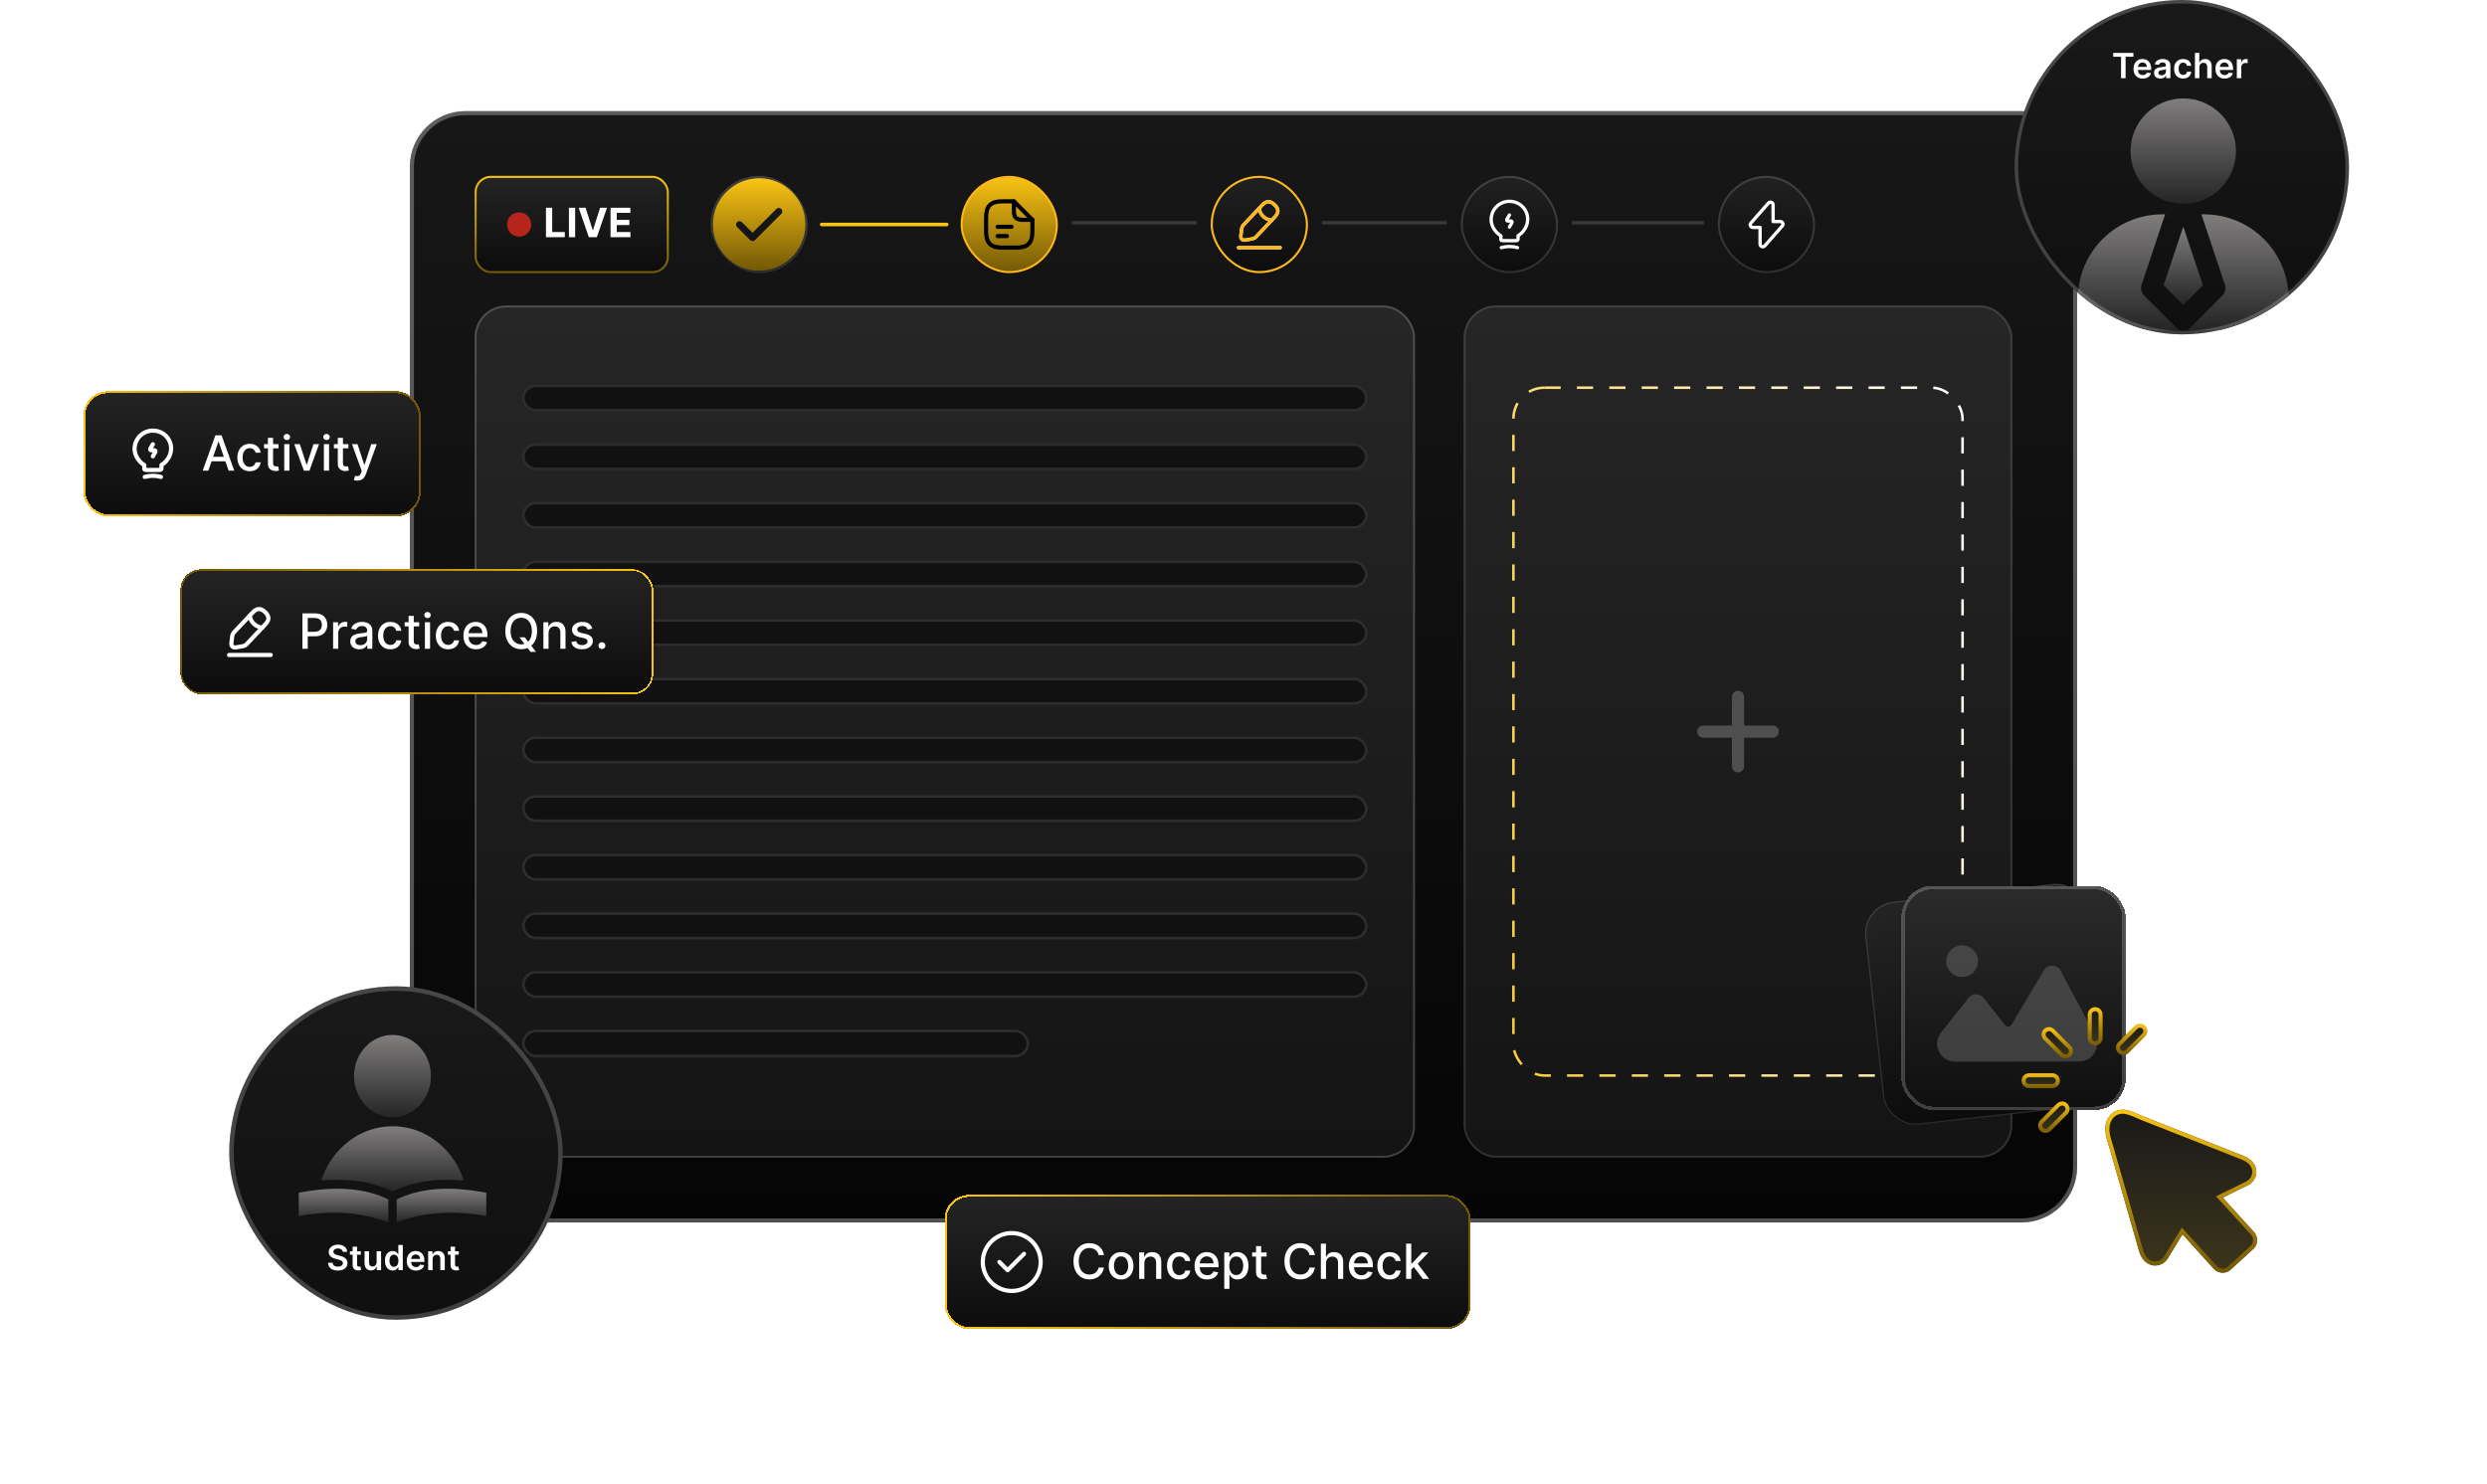 <svg width="588" height="351" viewBox="0 0 588 351" fill="none" xmlns="http://www.w3.org/2000/svg">
<rect x="96.905" y="26.279" width="394.19" height="262.793" rx="13.14" fill="url(#paint0_linear_2056_5870)"/>
<rect x="97.384" y="26.758" width="393.233" height="261.837" rx="12.661" stroke="white" stroke-opacity="0.3" stroke-width="0.957"/>
<rect x="112.453" y="41.827" width="45.441" height="22.516" rx="3.588" fill="url(#paint1_linear_2056_5870)"/>
<rect x="112.453" y="41.827" width="45.441" height="22.516" rx="3.588" stroke="url(#paint2_linear_2056_5870)" stroke-width="0.478"/>
<circle cx="122.738" cy="53.085" r="2.87" fill="#B6251B"/>
<path d="M129.083 56.084V49.126H130.554V54.871H133.538V56.084H129.083ZM135.983 49.126V56.084H134.512V49.126H135.983ZM138.451 49.126L140.132 54.413H140.197L141.882 49.126H143.513L141.114 56.084H139.218L136.816 49.126H138.451ZM144.351 56.084V49.126H149.039V50.339H145.822V51.997H148.798V53.21H145.822V54.871H149.053V56.084H144.351Z" fill="white"/>
<rect x="167.988" y="41.587" width="22.994" height="22.994" rx="11.497" fill="#111111"/>
<rect x="167.988" y="41.587" width="22.994" height="22.994" rx="11.497" fill="url(#paint3_linear_2056_5870)"/>
<rect x="168.227" y="41.827" width="22.516" height="22.516" rx="11.258" stroke="white" stroke-opacity="0.15" stroke-width="0.478"/>
<path d="M179.485 42.135C173.452 42.135 168.535 47.051 168.535 53.084C168.535 59.118 173.452 64.034 179.485 64.034C185.518 64.034 190.435 59.118 190.435 53.084C190.435 47.051 185.518 42.135 179.485 42.135ZM184.719 50.566L178.51 56.775C178.357 56.928 178.149 57.015 177.93 57.015C177.711 57.015 177.503 56.928 177.35 56.775L174.251 53.676C173.933 53.358 173.933 52.833 174.251 52.515C174.568 52.198 175.094 52.198 175.412 52.515L177.93 55.033L183.558 49.405C183.876 49.088 184.401 49.088 184.719 49.405C185.036 49.723 185.036 50.238 184.719 50.566Z" fill="#292D32"/>
<path d="M179.485 42.135C173.452 42.135 168.535 47.051 168.535 53.084C168.535 59.118 173.452 64.034 179.485 64.034C185.518 64.034 190.435 59.118 190.435 53.084C190.435 47.051 185.518 42.135 179.485 42.135ZM184.719 50.566L178.51 56.775C178.357 56.928 178.149 57.015 177.93 57.015C177.711 57.015 177.503 56.928 177.35 56.775L174.251 53.676C173.933 53.358 173.933 52.833 174.251 52.515C174.568 52.198 175.094 52.198 175.412 52.515L177.93 55.033L183.558 49.405C183.876 49.088 184.401 49.088 184.719 49.405C185.036 49.723 185.036 50.238 184.719 50.566Z" fill="url(#paint4_linear_2056_5870)"/>
<path d="M194.268 53.084H223.832" stroke="white" stroke-opacity="0.15" stroke-width="0.821" stroke-linecap="round"/>
<path d="M194.268 53.084H223.832" stroke="url(#paint5_linear_2056_5870)" stroke-width="0.821" stroke-linecap="round"/>
<rect x="227.356" y="41.827" width="22.516" height="22.516" rx="11.258" fill="#111111"/>
<rect x="227.356" y="41.827" width="22.516" height="22.516" rx="11.258" fill="url(#paint6_linear_2056_5870)"/>
<rect x="227.356" y="41.827" width="22.516" height="22.516" rx="11.258" fill="url(#paint7_linear_2056_5870)"/>
<rect x="227.356" y="41.827" width="22.516" height="22.516" rx="11.258" stroke="#FFB81C" stroke-width="0.478"/>
<path d="M244.089 51.99V54.727C244.089 57.465 242.994 58.56 240.257 58.56H236.972C234.235 58.56 233.14 57.465 233.14 54.727V51.442C233.14 48.705 234.235 47.61 236.972 47.61H239.709" stroke="black" stroke-width="0.985" stroke-linecap="round" stroke-linejoin="round"/>
<path d="M244.09 51.99H241.9C240.257 51.99 239.71 51.442 239.71 49.8V47.61L244.09 51.99Z" stroke="black" stroke-width="0.985" stroke-linecap="round" stroke-linejoin="round"/>
<path d="M235.877 53.632H239.162" stroke="black" stroke-width="0.985" stroke-linecap="round" stroke-linejoin="round"/>
<path d="M235.877 55.822H238.067" stroke="black" stroke-width="0.985" stroke-linecap="round" stroke-linejoin="round"/>
<line x1="253.396" y1="52.674" x2="282.961" y2="52.674" stroke="white" stroke-opacity="0.15" stroke-width="0.821"/>
<rect x="286.484" y="41.827" width="22.516" height="22.516" rx="11.258" fill="#111111"/>
<rect x="286.484" y="41.827" width="22.516" height="22.516" rx="11.258" fill="url(#paint8_linear_2056_5870)"/>
<rect x="286.484" y="41.827" width="22.516" height="22.516" rx="11.258" stroke="white" stroke-opacity="0.15" stroke-width="0.478"/>
<rect x="286.484" y="41.827" width="22.516" height="22.516" rx="11.258" stroke="#FFB81C" stroke-width="0.478"/>
<path d="M298.433 48.486L293.938 53.243C293.768 53.424 293.604 53.78 293.571 54.026L293.369 55.8C293.297 56.441 293.757 56.879 294.392 56.769L296.155 56.468C296.402 56.424 296.747 56.243 296.916 56.057L301.411 51.3C302.189 50.478 302.539 49.542 301.329 48.398C300.125 47.265 299.21 47.664 298.433 48.486Z" stroke="white" stroke-width="0.788" stroke-miterlimit="10" stroke-linecap="round" stroke-linejoin="round"/>
<path d="M298.433 48.486L293.938 53.243C293.768 53.424 293.604 53.78 293.571 54.026L293.369 55.8C293.297 56.441 293.757 56.879 294.392 56.769L296.155 56.468C296.402 56.424 296.747 56.243 296.916 56.057L301.411 51.3C302.189 50.478 302.539 49.542 301.329 48.398C300.125 47.265 299.21 47.664 298.433 48.486Z" stroke="#FFB81C" stroke-width="0.788" stroke-miterlimit="10" stroke-linecap="round" stroke-linejoin="round"/>
<path d="M297.683 49.279C297.918 50.79 299.144 51.946 300.666 52.099" stroke="white" stroke-width="0.788" stroke-miterlimit="10" stroke-linecap="round" stroke-linejoin="round"/>
<path d="M297.683 49.279C297.918 50.79 299.144 51.946 300.666 52.099" stroke="#FFB81C" stroke-width="0.788" stroke-miterlimit="10" stroke-linecap="round" stroke-linejoin="round"/>
<path d="M292.815 58.559H302.67" stroke="white" stroke-width="0.788" stroke-miterlimit="10" stroke-linecap="round" stroke-linejoin="round"/>
<path d="M292.815 58.559H302.67" stroke="#FFB81C" stroke-width="0.788" stroke-miterlimit="10" stroke-linecap="round" stroke-linejoin="round"/>
<line x1="312.524" y1="52.674" x2="342.089" y2="52.674" stroke="white" stroke-opacity="0.15" stroke-width="0.821"/>
<rect x="345.374" y="41.587" width="22.994" height="22.994" rx="11.497" fill="#111111"/>
<rect x="345.374" y="41.587" width="22.994" height="22.994" rx="11.497" fill="url(#paint9_linear_2056_5870)"/>
<rect x="345.613" y="41.827" width="22.516" height="22.516" rx="11.258" stroke="white" stroke-opacity="0.15" stroke-width="0.478"/>
<path d="M356.872 50.834L356.286 51.853C356.155 52.077 356.264 52.263 356.522 52.263H357.217C357.48 52.263 357.584 52.45 357.452 52.674L356.872 53.692" stroke="white" stroke-width="0.788" stroke-linecap="round" stroke-linejoin="round"/>
<path d="M354.846 56.391V55.756C353.587 54.995 352.552 53.512 352.552 51.935C352.552 49.225 355.043 47.1 357.857 47.714C359.094 47.987 360.178 48.809 360.742 49.942C361.886 52.241 360.682 54.683 358.914 55.751V56.386C358.914 56.545 358.974 56.911 358.388 56.911H355.371C354.769 56.917 354.846 56.681 354.846 56.391Z" stroke="white" stroke-width="0.788" stroke-linecap="round" stroke-linejoin="round"/>
<path d="M354.955 58.559C356.209 58.203 357.534 58.203 358.787 58.559" stroke="white" stroke-width="0.788" stroke-linecap="round" stroke-linejoin="round"/>
<line x1="371.653" y1="52.674" x2="402.86" y2="52.674" stroke="white" stroke-opacity="0.15" stroke-width="0.821"/>
<rect x="406.145" y="41.587" width="22.994" height="22.994" rx="11.497" fill="#111111"/>
<rect x="406.145" y="41.587" width="22.994" height="22.994" rx="11.497" fill="url(#paint10_linear_2056_5870)"/>
<rect x="406.384" y="41.827" width="22.516" height="22.516" rx="11.258" stroke="white" stroke-opacity="0.15" stroke-width="0.478"/>
<path d="M414.442 53.785H416.134V57.727C416.134 58.308 416.857 58.581 417.24 58.143L421.385 53.435C421.746 53.025 421.456 52.384 420.908 52.384H419.216V48.442C419.216 47.862 418.494 47.588 418.111 48.026L413.966 52.734C413.61 53.145 413.9 53.785 414.442 53.785Z" stroke="white" stroke-width="0.788" stroke-miterlimit="10" stroke-linecap="round" stroke-linejoin="round"/>
<rect x="346.033" y="72.236" width="129.754" height="201.528" rx="7.654" fill="url(#paint11_linear_2056_5870)"/>
<rect x="346.272" y="72.475" width="129.276" height="201.05" rx="7.415" stroke="white" stroke-opacity="0.12" stroke-width="0.478"/>
<rect x="357.815" y="91.671" width="106.192" height="162.657" rx="7.354" stroke="url(#paint12_linear_2056_5870)" stroke-width="0.6" stroke-dasharray="3.83 3.83"/>
<path d="M402.698 173H419.123" stroke="#4F4F4F" stroke-width="2.87" stroke-linecap="round" stroke-linejoin="round"/>
<path d="M410.911 181.212V164.788" stroke="#4F4F4F" stroke-width="2.87" stroke-linecap="round" stroke-linejoin="round"/>
<rect x="112.214" y="72.236" width="222.338" height="201.528" rx="7.481" fill="url(#paint13_linear_2056_5870)"/>
<rect x="112.448" y="72.47" width="221.87" height="201.06" rx="7.247" stroke="white" stroke-opacity="0.19" stroke-width="0.468"/>
<rect x="123.436" y="90.939" width="199.895" height="6.386" rx="3.193" fill="#111111"/>
<rect x="123.746" y="91.249" width="199.275" height="5.766" rx="2.883" stroke="white" stroke-opacity="0.12" stroke-width="0.62"/>
<rect x="123.436" y="104.805" width="199.895" height="6.386" rx="3.193" fill="#111111"/>
<rect x="123.746" y="105.115" width="199.275" height="5.766" rx="2.883" stroke="white" stroke-opacity="0.12" stroke-width="0.62"/>
<rect x="123.436" y="118.672" width="199.895" height="6.386" rx="3.193" fill="#111111"/>
<rect x="123.746" y="118.982" width="199.275" height="5.766" rx="2.883" stroke="white" stroke-opacity="0.12" stroke-width="0.62"/>
<rect x="123.436" y="132.539" width="199.895" height="6.386" rx="3.193" fill="#111111"/>
<rect x="123.746" y="132.849" width="199.275" height="5.766" rx="2.883" stroke="white" stroke-opacity="0.12" stroke-width="0.62"/>
<rect x="123.436" y="146.405" width="199.895" height="6.386" rx="3.193" fill="#111111"/>
<rect x="123.746" y="146.715" width="199.275" height="5.766" rx="2.883" stroke="white" stroke-opacity="0.12" stroke-width="0.62"/>
<rect x="123.436" y="160.272" width="199.895" height="6.386" rx="3.193" fill="#111111"/>
<rect x="123.746" y="160.582" width="199.275" height="5.766" rx="2.883" stroke="white" stroke-opacity="0.12" stroke-width="0.62"/>
<rect x="123.436" y="174.139" width="199.895" height="6.386" rx="3.193" fill="#111111"/>
<rect x="123.746" y="174.449" width="199.275" height="5.766" rx="2.883" stroke="white" stroke-opacity="0.12" stroke-width="0.62"/>
<rect x="123.436" y="188.005" width="199.895" height="6.386" rx="3.193" fill="#111111"/>
<rect x="123.746" y="188.315" width="199.275" height="5.766" rx="2.883" stroke="white" stroke-opacity="0.12" stroke-width="0.62"/>
<rect x="123.436" y="201.872" width="199.895" height="6.386" rx="3.193" fill="#111111"/>
<rect x="123.746" y="202.182" width="199.275" height="5.766" rx="2.883" stroke="white" stroke-opacity="0.12" stroke-width="0.62"/>
<rect x="123.436" y="215.738" width="199.895" height="6.386" rx="3.193" fill="#111111"/>
<rect x="123.746" y="216.048" width="199.275" height="5.766" rx="2.883" stroke="white" stroke-opacity="0.12" stroke-width="0.62"/>
<rect x="123.436" y="229.605" width="199.895" height="6.386" rx="3.193" fill="#111111"/>
<rect x="123.746" y="229.915" width="199.275" height="5.766" rx="2.883" stroke="white" stroke-opacity="0.12" stroke-width="0.62"/>
<rect x="123.436" y="243.472" width="119.899" height="6.57" rx="3.285" fill="#111111"/>
<rect x="123.746" y="243.782" width="119.279" height="5.95" rx="2.975" stroke="white" stroke-opacity="0.12" stroke-width="0.62"/>
<g filter="url(#filter0_d_2056_5870)">
<rect x="19.711" y="88.692" width="79.776" height="29.564" rx="5.741" fill="url(#paint14_linear_2056_5870)" shape-rendering="crispEdges"/>
<rect x="19.95" y="88.932" width="79.298" height="29.086" rx="5.501" stroke="url(#paint15_linear_2056_5870)" stroke-width="0.478" shape-rendering="crispEdges"/>
<path d="M36.136 101.225L35.55 102.243C35.419 102.467 35.528 102.654 35.785 102.654H36.481C36.743 102.654 36.847 102.84 36.716 103.064L36.136 104.082" stroke="white" stroke-width="0.985" stroke-linecap="round" stroke-linejoin="round"/>
<path d="M34.109 106.781V106.146C32.85 105.385 31.815 103.902 31.815 102.325C31.815 99.615 34.306 97.491 37.121 98.104C38.358 98.378 39.442 99.199 40.006 100.332C41.15 102.632 39.946 105.073 38.177 106.141V106.776C38.177 106.935 38.237 107.302 37.652 107.302H34.635C34.033 107.307 34.109 107.072 34.109 106.781Z" stroke="white" stroke-width="0.985" stroke-linecap="round" stroke-linejoin="round"/>
<path d="M34.22 108.95C35.474 108.594 36.798 108.594 38.052 108.95" stroke="white" stroke-width="0.985" stroke-linecap="round" stroke-linejoin="round"/>
<path d="M49.258 107.475H47.919L50.928 99.113H52.385L55.394 107.475H54.055L51.691 100.632H51.626L49.258 107.475ZM49.482 104.2H53.826V105.262H49.482V104.2ZM59.044 107.601C58.437 107.601 57.915 107.464 57.477 107.189C57.041 106.911 56.706 106.529 56.472 106.042C56.238 105.554 56.121 104.996 56.121 104.368C56.121 103.731 56.241 103.169 56.48 102.681C56.72 102.191 57.057 101.809 57.493 101.534C57.928 101.259 58.441 101.122 59.032 101.122C59.508 101.122 59.933 101.21 60.306 101.387C60.679 101.561 60.98 101.806 61.208 102.122C61.44 102.438 61.577 102.807 61.62 103.228H60.432C60.367 102.935 60.217 102.681 59.983 102.469C59.752 102.257 59.442 102.151 59.052 102.151C58.712 102.151 58.414 102.24 58.158 102.42C57.905 102.597 57.708 102.85 57.566 103.179C57.425 103.506 57.354 103.893 57.354 104.339C57.354 104.796 57.423 105.191 57.562 105.523C57.701 105.855 57.897 106.112 58.15 106.295C58.406 106.477 58.707 106.568 59.052 106.568C59.284 106.568 59.493 106.526 59.681 106.442C59.872 106.355 60.031 106.231 60.159 106.07C60.289 105.91 60.381 105.716 60.432 105.49H61.62C61.577 105.896 61.445 106.258 61.224 106.576C61.004 106.895 60.709 107.145 60.339 107.328C59.971 107.51 59.54 107.601 59.044 107.601ZM65.853 101.203V102.183H62.428V101.203H65.853ZM63.346 99.701H64.567V105.633C64.567 105.87 64.603 106.048 64.674 106.168C64.744 106.285 64.835 106.365 64.947 106.409C65.061 106.45 65.185 106.47 65.319 106.47C65.416 106.47 65.502 106.463 65.576 106.45C65.649 106.436 65.706 106.425 65.747 106.417L65.968 107.426C65.897 107.453 65.796 107.48 65.666 107.507C65.535 107.537 65.372 107.554 65.176 107.556C64.855 107.562 64.555 107.505 64.277 107.385C64 107.265 63.775 107.08 63.604 106.83C63.432 106.579 63.346 106.265 63.346 105.886V99.701ZM67.204 107.475V101.203H68.424V107.475H67.204ZM67.82 100.236C67.608 100.236 67.426 100.165 67.273 100.023C67.124 99.879 67.049 99.708 67.049 99.509C67.049 99.308 67.124 99.136 67.273 98.995C67.426 98.85 67.608 98.778 67.82 98.778C68.033 98.778 68.214 98.85 68.363 98.995C68.516 99.136 68.592 99.308 68.592 99.509C68.592 99.708 68.516 99.879 68.363 100.023C68.214 100.165 68.033 100.236 67.82 100.236ZM75.432 101.203L73.158 107.475H71.851L69.573 101.203H70.883L72.472 106.029H72.537L74.121 101.203H75.432ZM76.579 107.475V101.203H77.8V107.475H76.579ZM77.195 100.236C76.983 100.236 76.801 100.165 76.648 100.023C76.499 99.879 76.424 99.708 76.424 99.509C76.424 99.308 76.499 99.136 76.648 98.995C76.801 98.85 76.983 98.778 77.195 98.778C77.408 98.778 77.589 98.85 77.739 98.995C77.891 99.136 77.967 99.308 77.967 99.509C77.967 99.708 77.891 99.879 77.739 100.023C77.589 100.165 77.408 100.236 77.195 100.236ZM82.369 101.203V102.183H78.944V101.203H82.369ZM79.863 99.701H81.083V105.633C81.083 105.87 81.119 106.048 81.189 106.168C81.26 106.285 81.351 106.365 81.463 106.409C81.577 106.45 81.701 106.47 81.835 106.47C81.933 106.47 82.018 106.463 82.092 106.45C82.165 106.436 82.222 106.425 82.263 106.417L82.484 107.426C82.413 107.453 82.312 107.48 82.182 107.507C82.051 107.537 81.888 107.554 81.692 107.556C81.371 107.562 81.071 107.505 80.793 107.385C80.516 107.265 80.291 107.08 80.12 106.83C79.948 106.579 79.863 106.265 79.863 105.886V99.701ZM84.491 109.826C84.309 109.826 84.143 109.811 83.993 109.781C83.844 109.754 83.732 109.724 83.659 109.692L83.953 108.691C84.176 108.751 84.374 108.777 84.549 108.769C84.723 108.761 84.877 108.695 85.01 108.573C85.146 108.45 85.266 108.25 85.369 107.973L85.52 107.556L83.226 101.203H84.532L86.121 106.07H86.186L87.774 101.203H89.085L86.5 108.312C86.38 108.638 86.228 108.914 86.043 109.14C85.858 109.369 85.637 109.541 85.382 109.655C85.126 109.769 84.829 109.826 84.491 109.826Z" fill="white"/>
</g>
<g filter="url(#filter1_d_2056_5870)">
<rect x="223.337" y="278.733" width="124.387" height="31.733" rx="5.741" fill="url(#paint16_linear_2056_5870)" shape-rendering="crispEdges"/>
<rect x="223.576" y="278.972" width="123.909" height="31.255" rx="5.501" stroke="url(#paint17_linear_2056_5870)" stroke-width="0.478" shape-rendering="crispEdges"/>
<path d="M239.204 301.443C242.968 301.443 246.048 298.363 246.048 294.599C246.048 290.835 242.968 287.756 239.204 287.756C235.44 287.756 232.36 290.835 232.36 294.599C232.36 298.363 235.44 301.443 239.204 301.443Z" stroke="white" stroke-width="0.985" stroke-linecap="round" stroke-linejoin="round"/>
<path d="M236.295 294.599L238.232 296.536L242.112 292.663" stroke="white" stroke-width="0.985" stroke-linecap="round" stroke-linejoin="round"/>
<path d="M261.009 292.965H259.737C259.688 292.693 259.597 292.454 259.464 292.247C259.33 292.041 259.167 291.866 258.974 291.721C258.781 291.577 258.565 291.469 258.326 291.395C258.09 291.322 257.838 291.285 257.572 291.285C257.091 291.285 256.66 291.406 256.279 291.648C255.902 291.89 255.603 292.245 255.382 292.712C255.165 293.18 255.056 293.751 255.056 294.425C255.056 295.104 255.165 295.678 255.382 296.145C255.603 296.613 255.903 296.966 256.283 297.205C256.664 297.444 257.092 297.564 257.568 297.564C257.831 297.564 258.081 297.529 258.318 297.458C258.557 297.385 258.773 297.277 258.966 297.136C259.159 296.995 259.322 296.822 259.455 296.618C259.591 296.412 259.685 296.175 259.737 295.909L261.009 295.913C260.941 296.323 260.809 296.701 260.613 297.046C260.42 297.389 260.172 297.685 259.867 297.935C259.566 298.182 259.22 298.374 258.832 298.51C258.443 298.646 258.019 298.714 257.56 298.714C256.837 298.714 256.192 298.543 255.627 298.2C255.062 297.855 254.616 297.362 254.29 296.72C253.966 296.079 253.805 295.313 253.805 294.425C253.805 293.533 253.968 292.768 254.294 292.129C254.62 291.488 255.066 290.996 255.631 290.653C256.196 290.308 256.839 290.135 257.56 290.135C258.003 290.135 258.416 290.199 258.799 290.327C259.185 290.452 259.532 290.637 259.839 290.882C260.146 291.123 260.4 291.42 260.601 291.77C260.802 292.118 260.938 292.516 261.009 292.965ZM265.056 298.726C264.469 298.726 263.957 298.591 263.519 298.322C263.082 298.053 262.742 297.677 262.5 297.193C262.258 296.709 262.137 296.144 262.137 295.497C262.137 294.847 262.258 294.279 262.5 293.793C262.742 293.306 263.082 292.928 263.519 292.659C263.957 292.39 264.469 292.256 265.056 292.256C265.644 292.256 266.156 292.39 266.594 292.659C267.031 292.928 267.371 293.306 267.613 293.793C267.855 294.279 267.976 294.847 267.976 295.497C267.976 296.144 267.855 296.709 267.613 297.193C267.371 297.677 267.031 298.053 266.594 298.322C266.156 298.591 265.644 298.726 265.056 298.726ZM265.061 297.703C265.441 297.703 265.756 297.602 266.006 297.401C266.256 297.2 266.441 296.932 266.561 296.598C266.683 296.263 266.744 295.895 266.744 295.493C266.744 295.093 266.683 294.726 266.561 294.392C266.441 294.055 266.256 293.784 266.006 293.581C265.756 293.377 265.441 293.275 265.061 293.275C264.677 293.275 264.359 293.377 264.106 293.581C263.856 293.784 263.67 294.055 263.548 294.392C263.428 294.726 263.368 295.093 263.368 295.493C263.368 295.895 263.428 296.263 263.548 296.598C263.67 296.932 263.856 297.2 264.106 297.401C264.359 297.602 264.677 297.703 265.061 297.703ZM270.555 294.881V298.6H269.336V292.337H270.507V293.356H270.584C270.728 293.025 270.954 292.758 271.261 292.557C271.571 292.356 271.961 292.256 272.431 292.256C272.858 292.256 273.231 292.345 273.552 292.525C273.873 292.701 274.122 292.965 274.298 293.316C274.475 293.666 274.563 294.1 274.563 294.616V298.6H273.344V294.763C273.344 294.309 273.226 293.954 272.99 293.699C272.753 293.441 272.428 293.312 272.015 293.312C271.732 293.312 271.481 293.373 271.261 293.495C271.043 293.617 270.871 293.797 270.743 294.033C270.618 294.267 270.555 294.55 270.555 294.881ZM278.836 298.726C278.23 298.726 277.708 298.589 277.271 298.314C276.836 298.037 276.501 297.655 276.268 297.169C276.034 296.682 275.917 296.125 275.917 295.497C275.917 294.861 276.037 294.3 276.276 293.813C276.515 293.324 276.852 292.942 277.287 292.667C277.722 292.393 278.234 292.256 278.824 292.256C279.3 292.256 279.724 292.344 280.096 292.521C280.468 292.695 280.769 292.939 280.997 293.254C281.228 293.57 281.365 293.938 281.409 294.359H280.222C280.157 294.066 280.008 293.813 279.774 293.601C279.543 293.389 279.233 293.283 278.844 293.283C278.505 293.283 278.207 293.373 277.951 293.552C277.699 293.729 277.502 293.982 277.36 294.31C277.219 294.637 277.148 295.023 277.148 295.468C277.148 295.925 277.218 296.319 277.356 296.651C277.495 296.982 277.691 297.239 277.943 297.421C278.199 297.603 278.499 297.694 278.844 297.694C279.075 297.694 279.285 297.652 279.472 297.568C279.662 297.481 279.822 297.357 279.949 297.197C280.08 297.037 280.171 296.844 280.222 296.618H281.409C281.365 297.023 281.234 297.385 281.013 297.703C280.793 298.021 280.498 298.271 280.129 298.453C279.762 298.635 279.331 298.726 278.836 298.726ZM285.412 298.726C284.795 298.726 284.263 298.594 283.817 298.331C283.374 298.064 283.032 297.69 282.79 297.209C282.551 296.725 282.431 296.159 282.431 295.509C282.431 294.868 282.551 294.302 282.79 293.813C283.032 293.324 283.369 292.942 283.801 292.667C284.236 292.393 284.744 292.256 285.326 292.256C285.679 292.256 286.022 292.314 286.353 292.431C286.685 292.548 286.983 292.731 287.246 292.981C287.51 293.231 287.718 293.556 287.87 293.956C288.022 294.353 288.098 294.835 288.098 295.403V295.835H283.12V294.922H286.904C286.904 294.601 286.839 294.317 286.708 294.07C286.578 293.82 286.394 293.623 286.158 293.479C285.924 293.335 285.649 293.263 285.334 293.263C284.992 293.263 284.693 293.347 284.437 293.515C284.184 293.681 283.989 293.899 283.85 294.168C283.714 294.434 283.646 294.724 283.646 295.036V295.75C283.646 296.168 283.72 296.524 283.866 296.818C284.016 297.111 284.224 297.336 284.49 297.491C284.757 297.643 285.068 297.719 285.424 297.719C285.655 297.719 285.866 297.686 286.056 297.621C286.246 297.553 286.411 297.453 286.549 297.319C286.688 297.186 286.794 297.022 286.867 296.826L288.021 297.034C287.929 297.374 287.763 297.671 287.524 297.927C287.287 298.18 286.989 298.377 286.631 298.518C286.275 298.657 285.868 298.726 285.412 298.726ZM289.451 300.948V292.337H290.642V293.352H290.744C290.814 293.222 290.916 293.071 291.049 292.9C291.182 292.729 291.367 292.579 291.604 292.451C291.84 292.321 292.153 292.256 292.542 292.256C293.047 292.256 293.498 292.383 293.895 292.639C294.292 292.894 294.603 293.263 294.829 293.744C295.057 294.225 295.171 294.804 295.171 295.481C295.171 296.157 295.059 296.738 294.833 297.222C294.607 297.703 294.297 298.074 293.903 298.335C293.509 298.593 293.059 298.722 292.554 298.722C292.173 298.722 291.862 298.658 291.62 298.53C291.381 298.403 291.193 298.253 291.057 298.082C290.922 297.911 290.817 297.758 290.744 297.625H290.67V300.948H289.451ZM290.646 295.468C290.646 295.909 290.71 296.295 290.837 296.626C290.965 296.958 291.15 297.217 291.392 297.405C291.634 297.59 291.93 297.682 292.281 297.682C292.645 297.682 292.949 297.586 293.194 297.393C293.439 297.197 293.623 296.932 293.748 296.598C293.876 296.263 293.94 295.887 293.94 295.468C293.94 295.055 293.877 294.684 293.752 294.355C293.63 294.026 293.445 293.767 293.198 293.577C292.953 293.386 292.648 293.291 292.281 293.291C291.927 293.291 291.628 293.382 291.384 293.564C291.142 293.746 290.958 294.001 290.833 294.327C290.708 294.653 290.646 295.033 290.646 295.468ZM299.46 292.337V293.316H296.04V292.337H299.46ZM296.957 290.837H298.176V296.761C298.176 296.997 298.211 297.175 298.282 297.295C298.353 297.412 298.444 297.492 298.555 297.535C298.669 297.576 298.793 297.597 298.926 297.597C299.024 297.597 299.11 297.59 299.183 297.576C299.257 297.563 299.314 297.552 299.354 297.544L299.575 298.551C299.504 298.578 299.403 298.605 299.273 298.632C299.142 298.662 298.979 298.678 298.784 298.681C298.463 298.687 298.164 298.63 297.887 298.51C297.609 298.39 297.385 298.205 297.214 297.955C297.043 297.705 296.957 297.391 296.957 297.014V290.837ZM310.881 292.965H309.608C309.56 292.693 309.469 292.454 309.335 292.247C309.202 292.041 309.039 291.866 308.846 291.721C308.653 291.577 308.437 291.469 308.198 291.395C307.961 291.322 307.71 291.285 307.444 291.285C306.962 291.285 306.532 291.406 306.151 291.648C305.773 291.89 305.474 292.245 305.254 292.712C305.037 293.18 304.928 293.751 304.928 294.425C304.928 295.104 305.037 295.678 305.254 296.145C305.474 296.613 305.775 296.966 306.155 297.205C306.536 297.444 306.964 297.564 307.439 297.564C307.703 297.564 307.953 297.529 308.19 297.458C308.429 297.385 308.645 297.277 308.838 297.136C309.031 296.995 309.194 296.822 309.327 296.618C309.463 296.412 309.557 296.175 309.608 295.909L310.881 295.913C310.813 296.323 310.681 296.701 310.485 297.046C310.292 297.389 310.043 297.685 309.739 297.935C309.437 298.182 309.092 298.374 308.703 298.51C308.315 298.646 307.891 298.714 307.431 298.714C306.708 298.714 306.064 298.543 305.499 298.2C304.933 297.855 304.488 297.362 304.161 296.72C303.838 296.079 303.676 295.313 303.676 294.425C303.676 293.533 303.839 292.768 304.165 292.129C304.492 291.488 304.937 290.996 305.503 290.653C306.068 290.308 306.711 290.135 307.431 290.135C307.874 290.135 308.287 290.199 308.671 290.327C309.057 290.452 309.403 290.637 309.71 290.882C310.018 291.123 310.272 291.42 310.473 291.77C310.674 292.118 310.81 292.516 310.881 292.965ZM313.509 294.881V298.6H312.29V290.25H313.493V293.356H313.57C313.717 293.019 313.941 292.752 314.243 292.553C314.545 292.355 314.939 292.256 315.426 292.256C315.855 292.256 316.23 292.344 316.551 292.521C316.874 292.697 317.124 292.961 317.301 293.312C317.48 293.659 317.57 294.094 317.57 294.616V298.6H316.351V294.763C316.351 294.304 316.233 293.948 315.996 293.695C315.76 293.439 315.431 293.312 315.01 293.312C314.722 293.312 314.463 293.373 314.235 293.495C314.009 293.617 313.831 293.797 313.701 294.033C313.573 294.267 313.509 294.55 313.509 294.881ZM321.896 298.726C321.279 298.726 320.748 298.594 320.302 298.331C319.859 298.064 319.516 297.69 319.274 297.209C319.035 296.725 318.916 296.159 318.916 295.509C318.916 294.868 319.035 294.302 319.274 293.813C319.516 293.324 319.853 292.942 320.286 292.667C320.72 292.393 321.229 292.256 321.81 292.256C322.164 292.256 322.506 292.314 322.838 292.431C323.169 292.548 323.467 292.731 323.731 292.981C323.994 293.231 324.202 293.556 324.355 293.956C324.507 294.353 324.583 294.835 324.583 295.403V295.835H319.605V294.922H323.388C323.388 294.601 323.323 294.317 323.193 294.07C323.062 293.82 322.879 293.623 322.642 293.479C322.408 293.335 322.134 293.263 321.819 293.263C321.476 293.263 321.177 293.347 320.922 293.515C320.669 293.681 320.473 293.899 320.334 294.168C320.199 294.434 320.131 294.724 320.131 295.036V295.75C320.131 296.168 320.204 296.524 320.351 296.818C320.5 297.111 320.708 297.336 320.975 297.491C321.241 297.643 321.552 297.719 321.908 297.719C322.139 297.719 322.35 297.686 322.54 297.621C322.73 297.553 322.895 297.453 323.034 297.319C323.172 297.186 323.278 297.022 323.352 296.826L324.505 297.034C324.413 297.374 324.247 297.671 324.008 297.927C323.772 298.18 323.474 298.377 323.115 298.518C322.759 298.657 322.353 298.726 321.896 298.726ZM328.573 298.726C327.967 298.726 327.445 298.589 327.008 298.314C326.573 298.037 326.239 297.655 326.005 297.169C325.771 296.682 325.654 296.125 325.654 295.497C325.654 294.861 325.774 294.3 326.013 293.813C326.252 293.324 326.589 292.942 327.024 292.667C327.459 292.393 327.971 292.256 328.561 292.256C329.037 292.256 329.461 292.344 329.833 292.521C330.206 292.695 330.506 292.939 330.734 293.254C330.965 293.57 331.103 293.938 331.146 294.359H329.96C329.894 294.066 329.745 293.813 329.511 293.601C329.28 293.389 328.97 293.283 328.582 293.283C328.242 293.283 327.944 293.373 327.689 293.552C327.436 293.729 327.239 293.982 327.097 294.31C326.956 294.637 326.885 295.023 326.885 295.468C326.885 295.925 326.955 296.319 327.093 296.651C327.232 296.982 327.428 297.239 327.68 297.421C327.936 297.603 328.236 297.694 328.582 297.694C328.813 297.694 329.022 297.652 329.209 297.568C329.4 297.481 329.559 297.357 329.686 297.197C329.817 297.037 329.908 296.844 329.96 296.618H331.146C331.103 297.023 330.971 297.385 330.751 297.703C330.53 298.021 330.235 298.271 329.866 298.453C329.499 298.635 329.068 298.726 328.573 298.726ZM333.571 296.475L333.563 294.987H333.775L336.27 292.337H337.73L334.884 295.354H334.692L333.571 296.475ZM332.45 298.6V290.25H333.669V298.6H332.45ZM336.405 298.6L334.162 295.623L335.002 294.771L337.901 298.6H336.405Z" fill="white"/>
</g>
<rect x="440.179" y="214.055" width="53.051" height="53.051" rx="7.49" transform="rotate(-6.339 440.179 214.055)" fill="url(#paint18_linear_2056_5870)"/>
<rect x="440.351" y="214.193" width="52.739" height="52.739" rx="7.334" transform="rotate(-6.339 440.351 214.193)" stroke="white" stroke-opacity="0.12" stroke-width="0.312"/>
<g opacity="0.5">
<path d="M456.828 233.912C458.901 233.682 460.381 231.844 460.152 229.784C459.925 227.741 458.076 226.255 456.003 226.486C453.947 226.714 452.45 228.571 452.677 230.614C452.906 232.675 454.772 234.14 456.828 233.912Z" fill="#474747"/>
<path d="M477.679 228.913C476.854 229.005 476.174 229.509 475.853 230.248L469.682 243.841C469.546 244.119 469.302 244.311 469.003 244.358C468.704 244.419 468.401 244.315 468.182 244.105L462.452 238.28C461.935 237.758 461.213 237.507 460.488 237.615C459.763 237.723 459.133 238.18 458.812 238.781L453.327 247.549C451.449 250.552 453.87 254.397 457.39 254.001L486.573 250.714C489.749 250.356 491.398 246.743 489.587 244.109L479.767 229.827C479.277 229.164 478.503 228.822 477.679 228.913Z" fill="#474747"/>
</g>
<g filter="url(#filter2_d_2056_5870)">
<rect x="449.541" y="206.95" width="53.051" height="53.051" rx="7.49" fill="url(#paint19_linear_2056_5870)" shape-rendering="crispEdges"/>
<rect x="449.952" y="207.36" width="52.23" height="52.23" rx="7.079" stroke="white" stroke-opacity="0.2" stroke-width="0.821" shape-rendering="crispEdges"/>
<g opacity="0.5">
<path d="M463.895 228.524C465.981 228.524 467.655 226.861 467.655 224.788C467.655 222.732 465.981 221.052 463.895 221.052C461.827 221.052 460.134 222.732 460.134 224.788C460.134 226.861 461.827 228.524 463.895 228.524Z" fill="#676767"/>
<path d="M485.173 225.858C484.343 225.858 483.611 226.284 483.211 226.983L475.577 239.812C475.411 240.073 475.147 240.237 474.845 240.251C474.541 240.278 474.251 240.141 474.056 239.908L469.004 233.487C468.548 232.911 467.858 232.581 467.126 232.609C466.393 232.636 465.717 233.02 465.331 233.583L458.912 241.691C456.714 244.469 458.696 248.558 462.238 248.552L491.605 248.508C494.801 248.503 496.84 245.093 495.33 242.276L487.147 226.997C486.733 226.284 486.001 225.858 485.173 225.858Z" fill="#676767"/>
</g>
</g>
<g filter="url(#filter3_d_2056_5870)">
<path d="M492.922 259.688L500.042 284.46C501.319 288.613 505.305 288.523 506.804 286.062L510.267 280.387L517.652 288.53C518.631 289.609 520.255 289.784 521.437 288.94L527.212 283.665C528.162 282.563 528.141 280.922 527.159 279.847L519.764 271.711L525.724 268.785C528.303 267.515 528.767 263.545 524.762 261.883L500.832 252.46C498.125 251.334 495.75 249.833 493.268 252.099C491.16 254.499 492.231 257.478 492.922 259.688Z" fill="url(#paint20_linear_2056_5870)"/>
<path d="M495.237 251.504C495.768 251.366 496.309 251.371 496.878 251.478C498.055 251.698 499.239 252.315 500.648 252.902L500.657 252.906L524.578 262.324V262.325C526.44 263.097 527.182 264.359 527.234 265.502C527.285 266.596 526.713 267.662 525.718 268.246L525.513 268.355L519.553 271.282L518.982 271.562L519.41 272.033L526.806 280.168C527.619 281.06 527.64 282.417 526.861 283.336L521.143 288.559C520.16 289.25 518.818 289.104 518.007 288.208L510.621 280.065L510.191 279.591L509.858 280.137L506.396 285.813L506.395 285.814C505.743 286.884 504.557 287.43 503.406 287.268C502.28 287.109 501.097 286.254 500.502 284.328L493.382 259.555L493.379 259.544L493.108 258.681C492.838 257.8 492.587 256.871 492.522 255.932C492.439 254.71 492.676 253.51 493.61 252.435C494.174 251.925 494.714 251.641 495.237 251.504Z" stroke="url(#paint21_linear_2056_5870)" stroke-width="0.957"/>
</g>
<path d="M483.534 243.731C484.004 243.263 484.746 243.233 485.249 243.644L485.347 243.731L489.257 247.642C489.757 248.142 489.757 248.954 489.257 249.454C489.007 249.704 488.679 249.829 488.351 249.829C488.022 249.829 487.695 249.704 487.444 249.454L483.534 245.544C483.065 245.075 483.036 244.332 483.446 243.829L483.534 243.731Z" fill="url(#paint22_linear_2056_5870)" stroke="url(#paint23_linear_2056_5870)" stroke-width="0.957"/>
<path d="M479.719 254.277H485.249C485.957 254.278 486.53 254.851 486.53 255.559C486.53 256.266 485.957 256.839 485.249 256.84H479.719C479.011 256.84 478.438 256.266 478.438 255.559C478.438 254.851 479.011 254.277 479.719 254.277Z" fill="url(#paint24_linear_2056_5870)" stroke="url(#paint25_linear_2056_5870)" stroke-width="0.957"/>
<path d="M486.634 261.327C487.135 260.827 487.946 260.828 488.446 261.328C488.947 261.829 488.947 262.64 488.446 263.141L484.536 267.051C484.286 267.301 483.958 267.426 483.63 267.426C483.343 267.426 483.056 267.33 482.821 267.139L482.724 267.051C482.223 266.551 482.223 265.739 482.724 265.238L486.634 261.327Z" fill="url(#paint26_linear_2056_5870)" stroke="url(#paint27_linear_2056_5870)" stroke-width="0.957"/>
<path d="M495.358 238.635C496.066 238.635 496.64 239.209 496.64 239.917V245.447C496.64 246.155 496.066 246.728 495.358 246.728C494.651 246.728 494.077 246.154 494.077 245.447V239.917C494.077 239.209 494.651 238.635 495.358 238.635Z" fill="url(#paint28_linear_2056_5870)" stroke="url(#paint29_linear_2056_5870)" stroke-width="0.957"/>
<path d="M505.036 242.921C505.505 242.453 506.248 242.423 506.751 242.833L506.849 242.921C507.349 243.422 507.349 244.233 506.849 244.734L502.938 248.644C502.688 248.894 502.361 249.019 502.032 249.019C501.704 249.019 501.376 248.894 501.126 248.644C500.626 248.144 500.626 247.332 501.126 246.832L505.036 242.921Z" fill="url(#paint30_linear_2056_5870)" stroke="url(#paint31_linear_2056_5870)" stroke-width="0.957"/>
<g filter="url(#filter4_d_2056_5870)">
<rect x="42.659" y="131.397" width="111.777" height="29.564" rx="4.841" fill="url(#paint32_linear_2056_5870)" shape-rendering="crispEdges"/>
<rect x="42.861" y="131.599" width="111.373" height="29.161" rx="4.639" stroke="url(#paint33_linear_2056_5870)" stroke-width="0.403" shape-rendering="crispEdges"/>
<path d="M59.774 141.58L55.279 146.338C55.109 146.519 54.945 146.875 54.912 147.121L54.709 148.895C54.638 149.535 55.098 149.973 55.733 149.864L57.496 149.563C57.742 149.519 58.087 149.338 58.257 149.152L62.752 144.394C63.529 143.573 63.88 142.637 62.67 141.493C61.465 140.359 60.551 140.759 59.774 141.58Z" stroke="white" stroke-width="0.985" stroke-miterlimit="10" stroke-linecap="round" stroke-linejoin="round"/>
<path d="M59.023 142.374C59.259 143.885 60.485 145.04 62.007 145.194" stroke="white" stroke-width="0.985" stroke-miterlimit="10" stroke-linecap="round" stroke-linejoin="round"/>
<path d="M54.156 151.654H64.011" stroke="white" stroke-width="0.985" stroke-miterlimit="10" stroke-linecap="round" stroke-linejoin="round"/>
<path d="M71.5 150.179V141.818H74.48C75.131 141.818 75.67 141.936 76.097 142.173C76.524 142.41 76.844 142.734 77.056 143.145C77.269 143.553 77.375 144.013 77.375 144.525C77.375 145.039 77.267 145.502 77.052 145.913C76.84 146.321 76.519 146.645 76.089 146.884C75.661 147.121 75.124 147.24 74.476 147.24H72.427V146.17H74.362C74.773 146.17 75.106 146.099 75.362 145.958C75.618 145.813 75.806 145.617 75.925 145.37C76.045 145.122 76.105 144.84 76.105 144.525C76.105 144.209 76.045 143.928 75.925 143.683C75.806 143.438 75.617 143.247 75.358 143.108C75.102 142.969 74.765 142.9 74.345 142.9H72.761V150.179H71.5ZM78.756 150.179V143.908H79.936V144.904H80.001C80.115 144.567 80.317 144.301 80.605 144.108C80.897 143.912 81.226 143.814 81.593 143.814C81.67 143.814 81.76 143.817 81.863 143.822C81.969 143.828 82.052 143.835 82.112 143.843V145.01C82.063 144.997 81.976 144.982 81.851 144.965C81.725 144.946 81.6 144.937 81.475 144.937C81.186 144.937 80.929 144.998 80.703 145.121C80.48 145.24 80.303 145.408 80.173 145.623C80.042 145.835 79.977 146.077 79.977 146.35V150.179H78.756ZM84.937 150.318C84.54 150.318 84.181 150.245 83.859 150.098C83.538 149.948 83.284 149.731 83.096 149.448C82.911 149.165 82.818 148.818 82.818 148.407C82.818 148.053 82.886 147.762 83.022 147.534C83.159 147.305 83.342 147.124 83.574 146.991C83.805 146.857 84.064 146.756 84.349 146.688C84.635 146.62 84.926 146.569 85.223 146.533C85.599 146.49 85.903 146.454 86.138 146.427C86.372 146.397 86.542 146.35 86.648 146.284C86.754 146.219 86.807 146.113 86.807 145.966V145.937C86.807 145.581 86.707 145.304 86.505 145.108C86.306 144.912 86.01 144.814 85.615 144.814C85.204 144.814 84.88 144.906 84.643 145.088C84.409 145.268 84.247 145.468 84.157 145.688L83.01 145.427C83.146 145.046 83.345 144.738 83.606 144.504C83.87 144.267 84.174 144.096 84.517 143.99C84.86 143.881 85.22 143.826 85.599 143.826C85.849 143.826 86.115 143.856 86.395 143.916C86.678 143.973 86.942 144.079 87.187 144.235C87.435 144.39 87.637 144.612 87.795 144.9C87.953 145.186 88.032 145.557 88.032 146.015V150.179H86.84V149.322H86.791C86.712 149.48 86.594 149.635 86.436 149.787C86.278 149.94 86.075 150.066 85.827 150.167C85.58 150.268 85.283 150.318 84.937 150.318ZM85.203 149.338C85.54 149.338 85.829 149.271 86.068 149.138C86.31 149.005 86.494 148.831 86.619 148.615C86.747 148.398 86.811 148.165 86.811 147.917V147.109C86.768 147.152 86.683 147.193 86.558 147.231C86.436 147.267 86.296 147.298 86.138 147.325C85.98 147.35 85.826 147.373 85.676 147.395C85.526 147.414 85.401 147.43 85.301 147.444C85.064 147.474 84.847 147.524 84.651 147.595C84.458 147.666 84.303 147.768 84.186 147.901C84.072 148.032 84.014 148.206 84.014 148.424C84.014 148.726 84.126 148.954 84.349 149.11C84.573 149.262 84.857 149.338 85.203 149.338ZM92.3 150.306C91.693 150.306 91.17 150.168 90.732 149.893C90.296 149.616 89.962 149.233 89.727 148.746C89.493 148.259 89.376 147.701 89.376 147.072C89.376 146.435 89.496 145.873 89.736 145.386C89.975 144.896 90.313 144.514 90.748 144.239C91.184 143.964 91.697 143.826 92.287 143.826C92.764 143.826 93.188 143.915 93.561 144.092C93.934 144.266 94.235 144.511 94.463 144.827C94.695 145.142 94.832 145.511 94.876 145.933H93.688C93.622 145.639 93.473 145.386 93.239 145.174C93.007 144.961 92.697 144.855 92.308 144.855C91.968 144.855 91.669 144.945 91.414 145.125C91.16 145.302 90.963 145.555 90.822 145.884C90.68 146.211 90.609 146.597 90.609 147.044C90.609 147.501 90.679 147.896 90.817 148.228C90.956 148.56 91.152 148.817 91.406 148.999C91.661 149.182 91.962 149.273 92.308 149.273C92.539 149.273 92.749 149.231 92.936 149.146C93.127 149.059 93.286 148.935 93.414 148.775C93.545 148.614 93.636 148.421 93.688 148.195H94.876C94.832 148.601 94.7 148.963 94.48 149.281C94.259 149.599 93.964 149.85 93.594 150.032C93.226 150.215 92.795 150.306 92.3 150.306ZM99.109 143.908V144.888H95.683V143.908H99.109ZM96.602 142.406H97.823V148.338C97.823 148.575 97.858 148.753 97.929 148.873C97.999 148.99 98.091 149.07 98.202 149.114C98.317 149.154 98.441 149.175 98.574 149.175C98.672 149.175 98.758 149.168 98.831 149.154C98.905 149.141 98.962 149.13 99.003 149.122L99.223 150.13C99.152 150.157 99.052 150.185 98.921 150.212C98.79 150.242 98.627 150.258 98.431 150.261C98.11 150.266 97.81 150.209 97.533 150.089C97.255 149.97 97.031 149.785 96.859 149.534C96.688 149.284 96.602 148.969 96.602 148.591V142.406ZM100.459 150.179V143.908H101.68V150.179H100.459ZM101.076 142.94C100.863 142.94 100.681 142.87 100.529 142.728C100.379 142.584 100.304 142.412 100.304 142.214C100.304 142.012 100.379 141.841 100.529 141.699C100.681 141.555 100.863 141.483 101.076 141.483C101.288 141.483 101.469 141.555 101.619 141.699C101.771 141.841 101.847 142.012 101.847 142.214C101.847 142.412 101.771 142.584 101.619 142.728C101.469 142.87 101.288 142.94 101.076 142.94ZM105.964 150.306C105.357 150.306 104.834 150.168 104.396 149.893C103.96 149.616 103.626 149.233 103.392 148.746C103.157 148.259 103.04 147.701 103.04 147.072C103.04 146.435 103.16 145.873 103.4 145.386C103.639 144.896 103.977 144.514 104.412 144.239C104.848 143.964 105.361 143.826 105.952 143.826C106.428 143.826 106.852 143.915 107.225 144.092C107.598 144.266 107.899 144.511 108.128 144.827C108.359 145.142 108.496 145.511 108.54 145.933H107.352C107.287 145.639 107.137 145.386 106.903 145.174C106.671 144.961 106.361 144.855 105.972 144.855C105.632 144.855 105.334 144.945 105.078 145.125C104.825 145.302 104.627 145.555 104.486 145.884C104.344 146.211 104.273 146.597 104.273 147.044C104.273 147.501 104.343 147.896 104.482 148.228C104.621 148.56 104.816 148.817 105.07 148.999C105.325 149.182 105.626 149.273 105.972 149.273C106.203 149.273 106.413 149.231 106.601 149.146C106.791 149.059 106.95 148.935 107.078 148.775C107.209 148.614 107.3 148.421 107.352 148.195H108.54C108.496 148.601 108.364 148.963 108.144 149.281C107.924 149.599 107.628 149.85 107.258 150.032C106.891 150.215 106.459 150.306 105.964 150.306ZM112.548 150.306C111.93 150.306 111.398 150.174 110.952 149.91C110.508 149.643 110.165 149.269 109.923 148.787C109.684 148.302 109.564 147.735 109.564 147.084C109.564 146.442 109.684 145.876 109.923 145.386C110.165 144.896 110.503 144.514 110.936 144.239C111.371 143.964 111.88 143.826 112.463 143.826C112.816 143.826 113.159 143.885 113.491 144.002C113.824 144.119 114.122 144.303 114.386 144.553C114.65 144.803 114.858 145.129 115.01 145.529C115.163 145.926 115.239 146.409 115.239 146.978V147.411H110.254V146.497H114.043C114.043 146.175 113.977 145.891 113.847 145.643C113.716 145.393 113.532 145.195 113.295 145.051C113.061 144.907 112.786 144.835 112.471 144.835C112.128 144.835 111.828 144.919 111.573 145.088C111.319 145.254 111.123 145.472 110.985 145.741C110.848 146.008 110.78 146.298 110.78 146.611V147.325C110.78 147.744 110.854 148.101 111.001 148.395C111.151 148.689 111.359 148.914 111.626 149.069C111.892 149.221 112.204 149.297 112.561 149.297C112.792 149.297 113.003 149.265 113.193 149.199C113.384 149.131 113.549 149.031 113.687 148.897C113.826 148.764 113.932 148.599 114.006 148.403L115.161 148.611C115.069 148.952 114.903 149.25 114.663 149.506C114.426 149.759 114.128 149.956 113.769 150.098C113.413 150.236 113.006 150.306 112.548 150.306ZM122.808 147.468H124.05L124.923 148.607L125.336 149.114L126.728 150.93H125.438L124.507 149.718L124.188 149.277L122.808 147.468ZM126.997 145.998C126.997 146.891 126.834 147.659 126.507 148.301C126.181 148.941 125.733 149.433 125.164 149.779C124.598 150.122 123.954 150.294 123.233 150.294C122.509 150.294 121.863 150.122 121.294 149.779C120.728 149.433 120.281 148.939 119.955 148.297C119.628 147.655 119.465 146.888 119.465 145.998C119.465 145.106 119.628 144.339 119.955 143.7C120.281 143.057 120.728 142.565 121.294 142.222C121.863 141.876 122.509 141.703 123.233 141.703C123.954 141.703 124.598 141.876 125.164 142.222C125.733 142.565 126.181 143.057 126.507 143.7C126.834 144.339 126.997 145.106 126.997 145.998ZM125.748 145.998C125.748 145.318 125.638 144.745 125.417 144.28C125.2 143.811 124.9 143.458 124.519 143.218C124.141 142.976 123.712 142.855 123.233 142.855C122.751 142.855 122.321 142.976 121.943 143.218C121.565 143.458 121.265 143.811 121.045 144.28C120.827 144.745 120.718 145.318 120.718 145.998C120.718 146.679 120.827 147.253 121.045 147.721C121.265 148.187 121.565 148.541 121.943 148.783C122.321 149.022 122.751 149.142 123.233 149.142C123.712 149.142 124.141 149.022 124.519 148.783C124.9 148.541 125.2 148.187 125.417 147.721C125.638 147.253 125.748 146.679 125.748 145.998ZM129.693 146.456V150.179H128.472V143.908H129.644V144.929H129.722C129.866 144.597 130.092 144.33 130.399 144.128C130.71 143.927 131.1 143.826 131.571 143.826C131.998 143.826 132.373 143.916 132.694 144.096C133.015 144.273 133.264 144.537 133.441 144.888C133.618 145.239 133.706 145.673 133.706 146.19V150.179H132.486V146.337C132.486 145.883 132.367 145.528 132.131 145.272C131.894 145.013 131.568 144.884 131.155 144.884C130.872 144.884 130.62 144.945 130.399 145.068C130.182 145.19 130.009 145.37 129.881 145.606C129.756 145.841 129.693 146.124 129.693 146.456ZM140.043 145.439L138.937 145.635C138.89 145.493 138.817 145.359 138.716 145.231C138.618 145.103 138.485 144.998 138.316 144.916C138.147 144.835 137.936 144.794 137.683 144.794C137.337 144.794 137.049 144.872 136.818 145.027C136.586 145.179 136.471 145.376 136.471 145.619C136.471 145.828 136.548 145.997 136.703 146.125C136.858 146.253 137.109 146.358 137.454 146.439L138.451 146.668C139.028 146.801 139.458 147.007 139.741 147.284C140.024 147.562 140.165 147.923 140.165 148.366C140.165 148.742 140.057 149.077 139.839 149.371C139.624 149.662 139.323 149.891 138.937 150.057C138.553 150.223 138.108 150.306 137.601 150.306C136.899 150.306 136.326 150.156 135.883 149.857C135.439 149.555 135.167 149.126 135.066 148.571L136.246 148.391C136.319 148.698 136.471 148.931 136.699 149.089C136.928 149.244 137.226 149.322 137.593 149.322C137.993 149.322 138.313 149.239 138.553 149.073C138.792 148.904 138.912 148.698 138.912 148.456C138.912 148.26 138.839 148.096 138.692 147.962C138.547 147.829 138.325 147.728 138.026 147.66L136.965 147.427C136.379 147.294 135.947 147.082 135.666 146.79C135.389 146.499 135.25 146.13 135.25 145.684C135.25 145.314 135.353 144.99 135.56 144.712C135.767 144.435 136.053 144.218 136.417 144.063C136.782 143.905 137.2 143.826 137.671 143.826C138.349 143.826 138.882 143.973 139.271 144.267C139.661 144.559 139.918 144.949 140.043 145.439ZM142.312 150.257C142.089 150.257 141.897 150.178 141.736 150.02C141.576 149.859 141.495 149.666 141.495 149.44C141.495 149.217 141.576 149.026 141.736 148.869C141.897 148.708 142.089 148.628 142.312 148.628C142.535 148.628 142.727 148.708 142.888 148.869C143.048 149.026 143.129 149.217 143.129 149.44C143.129 149.59 143.09 149.727 143.014 149.853C142.941 149.975 142.843 150.073 142.72 150.147C142.598 150.22 142.462 150.257 142.312 150.257Z" fill="white"/>
</g>
<g clip-path="url(#clip0_2056_5870)">
<rect x="476.312" width="79.069" height="79.069" rx="39.534" fill="url(#paint34_linear_2056_5870)"/>
<path d="M516.187 48.193C523.068 48.193 528.647 42.614 528.647 35.733C528.647 28.852 523.068 23.273 516.187 23.273C509.305 23.273 503.727 28.852 503.727 35.733C503.727 42.614 509.305 48.193 516.187 48.193Z" fill="url(#paint35_linear_2056_5870)"/>
<path d="M520.821 67.431L516.186 53.576L511.551 67.431V67.456L516.186 72.091L520.821 67.456V67.431Z" fill="url(#paint36_linear_2056_5870)"/>
<path d="M521.169 50.685H520.471L525.978 67.182C526.158 67.64 526.202 68.139 526.104 68.621C526.007 69.103 525.773 69.546 525.43 69.898L517.231 78.097H538.613C539.273 78.095 539.906 77.832 540.373 77.365C540.84 76.898 541.103 76.266 541.105 75.605V70.621C541.098 65.336 538.995 60.269 535.258 56.532C531.521 52.795 526.454 50.692 521.169 50.685Z" fill="url(#paint37_linear_2056_5870)"/>
<path d="M506.939 69.898C506.596 69.546 506.362 69.103 506.265 68.621C506.168 68.139 506.212 67.64 506.391 67.182L511.898 50.685H511.201C505.915 50.692 500.849 52.795 497.112 56.532C493.374 60.269 491.272 65.336 491.265 70.621V75.605C491.267 76.266 491.53 76.898 491.997 77.365C492.464 77.832 493.096 78.095 493.757 78.097H515.163C515.163 78.097 513.57 76.529 506.939 69.898Z" fill="url(#paint38_linear_2056_5870)"/>
<path d="M499.634 13.423V12.516H504.399V13.423H502.553V18.489H501.48V13.423H499.634ZM506.605 18.576C506.156 18.576 505.768 18.483 505.441 18.296C505.117 18.108 504.867 17.841 504.692 17.497C504.517 17.151 504.429 16.744 504.429 16.275C504.429 15.815 504.517 15.41 504.692 15.062C504.869 14.712 505.116 14.44 505.433 14.246C505.749 14.049 506.122 13.951 506.55 13.951C506.826 13.951 507.086 13.996 507.331 14.085C507.578 14.173 507.796 14.309 507.984 14.493C508.175 14.678 508.325 14.913 508.433 15.199C508.542 15.483 508.597 15.821 508.597 16.214V16.538H504.925V15.826H507.585C507.583 15.624 507.539 15.444 507.454 15.287C507.368 15.127 507.248 15.002 507.095 14.911C506.943 14.819 506.766 14.773 506.564 14.773C506.348 14.773 506.159 14.826 505.995 14.931C505.832 15.034 505.705 15.17 505.613 15.339C505.524 15.506 505.478 15.69 505.476 15.89V16.512C505.476 16.772 505.524 16.996 505.619 17.182C505.714 17.367 505.848 17.509 506.019 17.608C506.19 17.705 506.39 17.754 506.62 17.754C506.773 17.754 506.912 17.733 507.037 17.69C507.161 17.645 507.269 17.58 507.36 17.494C507.452 17.409 507.521 17.303 507.567 17.176L508.553 17.287C508.491 17.548 508.372 17.775 508.197 17.97C508.024 18.162 507.803 18.312 507.532 18.419C507.262 18.524 506.953 18.576 506.605 18.576ZM510.779 18.579C510.495 18.579 510.239 18.529 510.012 18.427C509.786 18.325 509.607 18.173 509.475 17.973C509.345 17.772 509.28 17.525 509.28 17.232C509.28 16.979 509.327 16.77 509.42 16.605C509.513 16.44 509.641 16.307 509.802 16.208C509.963 16.109 510.145 16.034 510.347 15.984C510.551 15.931 510.762 15.893 510.98 15.87C511.243 15.843 511.455 15.818 511.619 15.797C511.782 15.774 511.901 15.739 511.975 15.692C512.05 15.643 512.088 15.569 512.088 15.467V15.45C512.088 15.23 512.023 15.06 511.893 14.94C511.763 14.819 511.575 14.759 511.33 14.759C511.071 14.759 510.866 14.815 510.715 14.928C510.565 15.041 510.464 15.174 510.411 15.328L509.426 15.188C509.503 14.915 509.632 14.688 509.811 14.505C509.99 14.32 510.208 14.182 510.467 14.091C510.725 13.998 511.011 13.951 511.324 13.951C511.54 13.951 511.755 13.976 511.969 14.027C512.183 14.077 512.378 14.161 512.555 14.278C512.732 14.392 512.874 14.549 512.981 14.747C513.09 14.945 513.144 15.193 513.144 15.491V18.489H512.129V17.873H512.094C512.03 17.998 511.94 18.114 511.823 18.223C511.708 18.33 511.563 18.417 511.388 18.483C511.215 18.547 511.012 18.579 510.779 18.579ZM511.053 17.803C511.265 17.803 511.449 17.762 511.604 17.678C511.76 17.593 511.879 17.48 511.963 17.34C512.048 17.2 512.091 17.047 512.091 16.882V16.354C512.058 16.381 512.002 16.407 511.922 16.43C511.844 16.453 511.757 16.474 511.66 16.491C511.562 16.509 511.466 16.524 511.371 16.538C511.276 16.551 511.193 16.563 511.123 16.573C510.966 16.594 510.825 16.629 510.7 16.678C510.576 16.726 510.478 16.794 510.406 16.882C510.334 16.967 510.298 17.078 510.298 17.214C510.298 17.409 510.369 17.556 510.511 17.655C510.652 17.754 510.833 17.803 511.053 17.803ZM516.159 18.576C515.712 18.576 515.328 18.478 515.007 18.282C514.689 18.085 514.443 17.814 514.27 17.468C514.099 17.12 514.013 16.72 514.013 16.267C514.013 15.812 514.101 15.41 514.276 15.062C514.45 14.712 514.697 14.44 515.016 14.246C515.337 14.049 515.716 13.951 516.154 13.951C516.517 13.951 516.839 14.018 517.119 14.152C517.401 14.284 517.625 14.472 517.793 14.715C517.96 14.956 518.055 15.238 518.078 15.561H517.069C517.028 15.345 516.931 15.165 516.778 15.021C516.626 14.876 516.423 14.803 516.168 14.803C515.952 14.803 515.763 14.861 515.6 14.977C515.436 15.092 515.309 15.258 515.217 15.473C515.128 15.689 515.083 15.948 515.083 16.249C515.083 16.554 515.128 16.817 515.217 17.037C515.307 17.254 515.432 17.422 515.594 17.541C515.757 17.658 515.948 17.716 516.168 17.716C516.324 17.716 516.463 17.687 516.585 17.628C516.71 17.568 516.814 17.482 516.897 17.369C516.981 17.256 517.038 17.119 517.069 16.958H518.078C518.053 17.275 517.96 17.556 517.798 17.8C517.637 18.044 517.417 18.234 517.139 18.372C516.861 18.508 516.535 18.576 516.159 18.576ZM520.001 15.864V18.489H518.945V12.516H519.978V14.771H520.03C520.135 14.518 520.297 14.319 520.517 14.173C520.739 14.025 521.021 13.951 521.363 13.951C521.674 13.951 521.945 14.016 522.176 14.146C522.408 14.277 522.587 14.467 522.713 14.718C522.841 14.969 522.906 15.275 522.906 15.637V18.489H521.85V15.8C521.85 15.499 521.772 15.264 521.617 15.097C521.463 14.928 521.247 14.843 520.969 14.843C520.782 14.843 520.615 14.884 520.468 14.966C520.322 15.046 520.207 15.161 520.123 15.313C520.042 15.465 520.001 15.648 520.001 15.864ZM525.965 18.576C525.516 18.576 525.128 18.483 524.801 18.296C524.476 18.108 524.227 17.841 524.052 17.497C523.877 17.151 523.789 16.744 523.789 16.275C523.789 15.815 523.877 15.41 524.052 15.062C524.229 14.712 524.475 14.44 524.792 14.246C525.109 14.049 525.482 13.951 525.909 13.951C526.185 13.951 526.446 13.996 526.691 14.085C526.938 14.173 527.156 14.309 527.344 14.493C527.535 14.678 527.684 14.913 527.793 15.199C527.902 15.483 527.957 15.821 527.957 16.214V16.538H524.285V15.826H526.945C526.943 15.624 526.899 15.444 526.813 15.287C526.728 15.127 526.608 15.002 526.455 14.911C526.303 14.819 526.126 14.773 525.924 14.773C525.708 14.773 525.519 14.826 525.355 14.931C525.192 15.034 525.065 15.17 524.973 15.339C524.884 15.506 524.838 15.69 524.836 15.89V16.512C524.836 16.772 524.884 16.996 524.979 17.182C525.074 17.367 525.207 17.509 525.379 17.608C525.55 17.705 525.75 17.754 525.979 17.754C526.133 17.754 526.272 17.733 526.396 17.69C526.521 17.645 526.629 17.58 526.72 17.494C526.811 17.409 526.88 17.303 526.927 17.176L527.913 17.287C527.851 17.548 527.732 17.775 527.557 17.97C527.384 18.162 527.162 18.312 526.892 18.419C526.622 18.524 526.313 18.576 525.965 18.576ZM528.85 18.489V14.009H529.873V14.756H529.92C530.002 14.497 530.142 14.298 530.34 14.158C530.54 14.016 530.769 13.945 531.025 13.945C531.084 13.945 531.149 13.948 531.221 13.954C531.295 13.958 531.356 13.965 531.404 13.974V14.945C531.36 14.93 531.289 14.916 531.191 14.905C531.096 14.891 531.004 14.884 530.914 14.884C530.722 14.884 530.549 14.926 530.395 15.01C530.244 15.091 530.124 15.205 530.037 15.351C529.949 15.497 529.905 15.665 529.905 15.855V18.489H528.85Z" fill="white"/>
</g>
<rect x="476.723" y="0.411" width="78.247" height="78.247" rx="39.124" stroke="white" stroke-opacity="0.2" stroke-width="0.821"/>
<rect x="54.201" y="233.229" width="78.838" height="78.838" rx="39.419" fill="url(#paint39_linear_2056_5870)"/>
<rect x="54.727" y="233.755" width="77.786" height="77.786" rx="38.893" stroke="white" stroke-opacity="0.2" stroke-width="1.052"/>
<path d="M70.626 282.052V287.564C73.524 287.027 76.341 286.756 79.015 286.756C83.535 286.756 87.831 287.534 91.805 289.072V283.622C86.262 280.914 79.236 280.388 70.626 282.052Z" fill="url(#paint40_linear_2056_5870)"/>
<path d="M92.725 264.19C92.75 264.19 92.774 264.187 92.799 264.187C92.822 264.187 92.844 264.19 92.867 264.191C97.847 264.151 101.888 259.804 101.888 254.46C101.888 249.092 97.811 244.726 92.799 244.726C87.786 244.726 83.709 249.092 83.709 254.46C83.709 259.801 87.747 264.148 92.725 264.19Z" fill="url(#paint41_linear_2056_5870)"/>
<path d="M93.793 283.622V289.072C100.117 286.625 107.172 286.12 114.972 287.564V282.052C106.362 280.388 99.335 280.914 93.793 283.622Z" fill="url(#paint42_linear_2056_5870)"/>
<path d="M109.644 279.151C108.772 276.446 107.331 273.967 105.414 271.914C102.062 268.323 97.607 266.341 92.866 266.322C92.843 266.322 92.821 266.326 92.798 266.326C92.773 266.326 92.749 266.322 92.724 266.322C85.118 266.355 78.425 271.549 75.962 279.149C82.545 278.574 88.145 279.454 92.798 281.777C97.452 279.453 103.056 278.574 109.644 279.151Z" fill="url(#paint43_linear_2056_5870)"/>
<path d="M81.03 296.027C81.003 295.772 80.888 295.574 80.686 295.432C80.486 295.29 80.225 295.219 79.905 295.219C79.679 295.219 79.486 295.253 79.324 295.321C79.163 295.389 79.039 295.481 78.954 295.598C78.868 295.715 78.825 295.848 78.823 295.998C78.823 296.122 78.851 296.23 78.907 296.321C78.966 296.413 79.044 296.49 79.143 296.555C79.243 296.617 79.352 296.669 79.473 296.712C79.594 296.755 79.715 296.791 79.838 296.82L80.397 296.96C80.623 297.012 80.84 297.083 81.048 297.173C81.258 297.262 81.445 297.375 81.611 297.511C81.778 297.647 81.91 297.811 82.007 298.004C82.104 298.196 82.153 298.422 82.153 298.681C82.153 299.031 82.064 299.339 81.885 299.605C81.706 299.869 81.447 300.076 81.109 300.226C80.773 300.374 80.365 300.448 79.887 300.448C79.422 300.448 79.019 300.376 78.677 300.232C78.337 300.088 78.07 299.878 77.878 299.602C77.687 299.326 77.584 298.99 77.569 298.593H78.633C78.649 298.801 78.713 298.974 78.826 299.112C78.938 299.25 79.085 299.353 79.266 299.421C79.449 299.489 79.653 299.523 79.878 299.523C80.114 299.523 80.32 299.488 80.497 299.418C80.675 299.346 80.815 299.247 80.916 299.121C81.018 298.993 81.069 298.843 81.071 298.672C81.069 298.516 81.023 298.388 80.934 298.287C80.845 298.184 80.719 298.098 80.558 298.03C80.398 297.96 80.212 297.898 79.998 297.844L79.318 297.669C78.826 297.542 78.438 297.351 78.152 297.094C77.868 296.836 77.726 296.492 77.726 296.065C77.726 295.713 77.821 295.405 78.012 295.14C78.204 294.876 78.466 294.671 78.796 294.525C79.127 294.377 79.501 294.303 79.919 294.303C80.343 294.303 80.714 294.377 81.033 294.525C81.354 294.671 81.606 294.874 81.788 295.134C81.971 295.393 82.066 295.69 82.071 296.027H81.03ZM85.308 295.878V296.695H82.733V295.878H85.308ZM83.368 294.805H84.424V299.01C84.424 299.152 84.445 299.261 84.488 299.337C84.533 299.411 84.591 299.461 84.663 299.488C84.735 299.516 84.815 299.529 84.902 299.529C84.969 299.529 85.029 299.524 85.083 299.515C85.139 299.505 85.182 299.496 85.212 299.488L85.389 300.314C85.333 300.333 85.252 300.355 85.147 300.378C85.044 300.401 84.918 300.415 84.768 300.419C84.504 300.426 84.266 300.387 84.054 300.299C83.842 300.21 83.674 300.072 83.549 299.885C83.427 299.698 83.366 299.465 83.368 299.185V294.805ZM89.046 298.473V295.878H90.101V300.357H89.078V299.561H89.031C88.93 299.812 88.764 300.017 88.532 300.177C88.303 300.336 88.02 300.416 87.684 300.416C87.39 300.416 87.131 300.351 86.905 300.22C86.681 300.088 86.507 299.897 86.38 299.646C86.254 299.393 86.191 299.088 86.191 298.73V295.878H87.246V298.567C87.246 298.851 87.324 299.076 87.48 299.243C87.635 299.411 87.839 299.494 88.092 299.494C88.248 299.494 88.398 299.456 88.544 299.38C88.69 299.305 88.809 299.192 88.903 299.042C88.998 298.891 89.046 298.701 89.046 298.473ZM92.849 300.436C92.497 300.436 92.182 300.346 91.904 300.165C91.626 299.984 91.407 299.722 91.245 299.378C91.084 299.033 91.003 298.615 91.003 298.124C91.003 297.626 91.085 297.206 91.248 296.864C91.413 296.52 91.636 296.26 91.916 296.085C92.196 295.908 92.508 295.82 92.852 295.82C93.115 295.82 93.331 295.864 93.5 295.954C93.669 296.041 93.803 296.147 93.902 296.272C94.001 296.394 94.078 296.51 94.132 296.619H94.176V294.385H95.235V300.357H94.197V299.652H94.132C94.078 299.761 93.999 299.876 93.896 299.999C93.793 300.119 93.657 300.222 93.488 300.308C93.319 300.393 93.106 300.436 92.849 300.436ZM93.144 299.57C93.367 299.57 93.558 299.51 93.715 299.389C93.873 299.267 93.993 299.097 94.074 298.879C94.156 298.661 94.197 298.407 94.197 298.118C94.197 297.828 94.156 297.576 94.074 297.362C93.994 297.149 93.876 296.982 93.718 296.864C93.563 296.745 93.371 296.686 93.144 296.686C92.909 296.686 92.712 296.747 92.555 296.87C92.397 296.992 92.279 297.161 92.199 297.377C92.119 297.593 92.079 297.84 92.079 298.118C92.079 298.398 92.119 298.647 92.199 298.867C92.281 299.085 92.4 299.257 92.558 299.383C92.717 299.508 92.912 299.57 93.144 299.57ZM98.343 300.445C97.894 300.445 97.506 300.352 97.179 300.165C96.855 299.976 96.605 299.71 96.43 299.366C96.255 299.02 96.167 298.613 96.167 298.144C96.167 297.683 96.255 297.279 96.43 296.931C96.607 296.581 96.854 296.309 97.171 296.114C97.487 295.918 97.86 295.82 98.287 295.82C98.564 295.82 98.824 295.864 99.069 295.954C99.316 296.041 99.534 296.177 99.722 296.362C99.913 296.547 100.062 296.782 100.171 297.068C100.28 297.352 100.335 297.69 100.335 298.083V298.406H96.663V297.695H99.323C99.321 297.493 99.277 297.313 99.192 297.155C99.106 296.996 98.986 296.871 98.833 296.779C98.681 296.688 98.504 296.642 98.302 296.642C98.086 296.642 97.897 296.695 97.733 296.8C97.57 296.903 97.443 297.039 97.351 297.208C97.262 297.375 97.216 297.559 97.214 297.759V298.38C97.214 298.641 97.262 298.864 97.357 299.051C97.452 299.236 97.586 299.378 97.757 299.477C97.928 299.574 98.128 299.623 98.357 299.623C98.511 299.623 98.65 299.601 98.774 299.558C98.899 299.514 99.007 299.449 99.098 299.363C99.189 299.277 99.259 299.171 99.305 299.045L100.291 299.156C100.229 299.416 100.11 299.644 99.935 299.838C99.762 300.031 99.54 300.18 99.27 300.287C99 300.392 98.691 300.445 98.343 300.445ZM102.283 297.733V300.357H101.228V295.878H102.237V296.639H102.289C102.392 296.388 102.557 296.189 102.782 296.041C103.01 295.894 103.291 295.82 103.625 295.82C103.934 295.82 104.203 295.886 104.433 296.018C104.664 296.15 104.843 296.342 104.969 296.592C105.098 296.843 105.161 297.148 105.159 297.505V300.357H104.103V297.669C104.103 297.369 104.025 297.135 103.87 296.966C103.716 296.797 103.503 296.712 103.231 296.712C103.047 296.712 102.882 296.753 102.738 296.835C102.596 296.914 102.485 297.03 102.403 297.182C102.323 297.333 102.283 297.517 102.283 297.733ZM108.469 295.878V296.695H105.894V295.878H108.469ZM106.53 294.805H107.585V299.01C107.585 299.152 107.607 299.261 107.649 299.337C107.694 299.411 107.753 299.461 107.824 299.488C107.896 299.516 107.976 299.529 108.064 299.529C108.13 299.529 108.19 299.524 108.244 299.515C108.301 299.505 108.344 299.496 108.373 299.488L108.551 300.314C108.494 300.333 108.414 300.355 108.309 300.378C108.206 300.401 108.079 300.415 107.929 300.419C107.665 300.426 107.427 300.387 107.215 300.299C107.003 300.21 106.835 300.072 106.71 299.885C106.588 299.698 106.528 299.465 106.53 299.185V294.805Z" fill="white"/>
<defs>
<filter id="filter0_d_2056_5870" x="0.576" y="73.384" width="118.047" height="67.835" filterUnits="userSpaceOnUse" color-interpolation-filters="sRGB">
<feFlood flood-opacity="0" result="BackgroundImageFix"/>
<feColorMatrix in="SourceAlpha" type="matrix" values="0 0 0 0 0 0 0 0 0 0 0 0 0 0 0 0 0 0 127 0" result="hardAlpha"/>
<feOffset dy="3.827"/>
<feGaussianBlur stdDeviation="9.568"/>
<feComposite in2="hardAlpha" operator="out"/>
<feColorMatrix type="matrix" values="0 0 0 0 0.984 0 0 0 0 0.804 0 0 0 0 0.235 0 0 0 0.12 0"/>
<feBlend mode="normal" in2="BackgroundImageFix" result="effect1_dropShadow_2056_5870"/>
<feBlend mode="normal" in="SourceGraphic" in2="effect1_dropShadow_2056_5870" result="shape"/>
</filter>
<filter id="filter1_d_2056_5870" x="204.201" y="263.425" width="162.658" height="70.004" filterUnits="userSpaceOnUse" color-interpolation-filters="sRGB">
<feFlood flood-opacity="0" result="BackgroundImageFix"/>
<feColorMatrix in="SourceAlpha" type="matrix" values="0 0 0 0 0 0 0 0 0 0 0 0 0 0 0 0 0 0 127 0" result="hardAlpha"/>
<feOffset dy="3.827"/>
<feGaussianBlur stdDeviation="9.568"/>
<feComposite in2="hardAlpha" operator="out"/>
<feColorMatrix type="matrix" values="0 0 0 0 0.984 0 0 0 0 0.804 0 0 0 0 0.235 0 0 0 0.12 0"/>
<feBlend mode="normal" in2="BackgroundImageFix" result="effect1_dropShadow_2056_5870"/>
<feBlend mode="normal" in="SourceGraphic" in2="effect1_dropShadow_2056_5870" result="shape"/>
</filter>
<filter id="filter2_d_2056_5870" x="437.058" y="196.964" width="78.017" height="78.017" filterUnits="userSpaceOnUse" color-interpolation-filters="sRGB">
<feFlood flood-opacity="0" result="BackgroundImageFix"/>
<feColorMatrix in="SourceAlpha" type="matrix" values="0 0 0 0 0 0 0 0 0 0 0 0 0 0 0 0 0 0 127 0" result="hardAlpha"/>
<feOffset dy="2.497"/>
<feGaussianBlur stdDeviation="6.241"/>
<feComposite in2="hardAlpha" operator="out"/>
<feColorMatrix type="matrix" values="0 0 0 0 0.984 0 0 0 0 0.804 0 0 0 0 0.235 0 0 0 0.12 0"/>
<feBlend mode="normal" in2="BackgroundImageFix" result="effect1_dropShadow_2056_5870"/>
<feBlend mode="normal" in="SourceGraphic" in2="effect1_dropShadow_2056_5870" result="shape"/>
</filter>
<filter id="filter3_d_2056_5870" x="448.017" y="212.65" width="135.386" height="138.057" filterUnits="userSpaceOnUse" color-interpolation-filters="sRGB">
<feFlood flood-opacity="0" result="BackgroundImageFix"/>
<feColorMatrix in="SourceAlpha" type="matrix" values="0 0 0 0 0 0 0 0 0 0 0 0 0 0 0 0 0 0 127 0" result="hardAlpha"/>
<feOffset dx="5.741" dy="11.481"/>
<feGaussianBlur stdDeviation="24.876"/>
<feComposite in2="hardAlpha" operator="out"/>
<feColorMatrix type="matrix" values="0 0 0 0 0.135 0 0 0 0 0.978 0 0 0 0 0.058 0 0 0 0.44 0"/>
<feBlend mode="normal" in2="BackgroundImageFix" result="effect1_dropShadow_2056_5870"/>
<feBlend mode="normal" in="SourceGraphic" in2="effect1_dropShadow_2056_5870" result="shape"/>
</filter>
<filter id="filter4_d_2056_5870" x="26.523" y="118.488" width="144.049" height="61.837" filterUnits="userSpaceOnUse" color-interpolation-filters="sRGB">
<feFlood flood-opacity="0" result="BackgroundImageFix"/>
<feColorMatrix in="SourceAlpha" type="matrix" values="0 0 0 0 0 0 0 0 0 0 0 0 0 0 0 0 0 0 127 0" result="hardAlpha"/>
<feOffset dy="3.227"/>
<feGaussianBlur stdDeviation="8.068"/>
<feComposite in2="hardAlpha" operator="out"/>
<feColorMatrix type="matrix" values="0 0 0 0 0.984 0 0 0 0 0.804 0 0 0 0 0.235 0 0 0 0.12 0"/>
<feBlend mode="normal" in2="BackgroundImageFix" result="effect1_dropShadow_2056_5870"/>
<feBlend mode="normal" in="SourceGraphic" in2="effect1_dropShadow_2056_5870" result="shape"/>
</filter>
<linearGradient id="paint0_linear_2056_5870" x1="294" y1="289.073" x2="294" y2="26.279" gradientUnits="userSpaceOnUse">
<stop stop-color="#050505"/>
<stop offset="1" stop-color="#171717"/>
</linearGradient>
<linearGradient id="paint1_linear_2056_5870" x1="135.174" y1="41.587" x2="135.174" y2="64.582" gradientUnits="userSpaceOnUse">
<stop stop-color="#242424"/>
<stop offset="1" stop-color="#0C0C0C"/>
</linearGradient>
<linearGradient id="paint2_linear_2056_5870" x1="135.174" y1="41.587" x2="135.174" y2="64.582" gradientUnits="userSpaceOnUse">
<stop stop-color="#FBC414"/>
<stop offset="1" stop-color="#725806"/>
</linearGradient>
<linearGradient id="paint3_linear_2056_5870" x1="179.485" y1="41.587" x2="179.485" y2="64.582" gradientUnits="userSpaceOnUse">
<stop stop-color="#212121"/>
<stop offset="1" stop-color="#0C0C0C"/>
</linearGradient>
<linearGradient id="paint4_linear_2056_5870" x1="179.485" y1="42.135" x2="179.485" y2="64.034" gradientUnits="userSpaceOnUse">
<stop stop-color="#FBC414"/>
<stop offset="1" stop-color="#725806"/>
</linearGradient>
<linearGradient id="paint5_linear_2056_5870" x1="209.05" y1="53.584" x2="209.05" y2="54.584" gradientUnits="userSpaceOnUse">
<stop stop-color="#FBC414"/>
<stop offset="1" stop-color="#725806"/>
</linearGradient>
<linearGradient id="paint6_linear_2056_5870" x1="238.614" y1="41.587" x2="238.614" y2="64.582" gradientUnits="userSpaceOnUse">
<stop stop-color="#212121"/>
<stop offset="1" stop-color="#0C0C0C"/>
</linearGradient>
<linearGradient id="paint7_linear_2056_5870" x1="238.614" y1="41.587" x2="238.614" y2="64.582" gradientUnits="userSpaceOnUse">
<stop stop-color="#FBC414"/>
<stop offset="1" stop-color="#725806"/>
</linearGradient>
<linearGradient id="paint8_linear_2056_5870" x1="297.742" y1="41.587" x2="297.742" y2="64.582" gradientUnits="userSpaceOnUse">
<stop stop-color="#212121"/>
<stop offset="1" stop-color="#0C0C0C"/>
</linearGradient>
<linearGradient id="paint9_linear_2056_5870" x1="356.871" y1="41.587" x2="356.871" y2="64.582" gradientUnits="userSpaceOnUse">
<stop stop-color="#212121"/>
<stop offset="1" stop-color="#0C0C0C"/>
</linearGradient>
<linearGradient id="paint10_linear_2056_5870" x1="417.642" y1="41.587" x2="417.642" y2="64.582" gradientUnits="userSpaceOnUse">
<stop stop-color="#212121"/>
<stop offset="1" stop-color="#0C0C0C"/>
</linearGradient>
<linearGradient id="paint11_linear_2056_5870" x1="410.91" y1="72.236" x2="410.91" y2="273.764" gradientUnits="userSpaceOnUse">
<stop stop-color="#262626"/>
<stop offset="1" stop-color="#141414"/>
</linearGradient>
<linearGradient id="paint12_linear_2056_5870" x1="461.376" y1="91.371" x2="329.164" y2="122.726" gradientUnits="userSpaceOnUse">
<stop stop-color="white"/>
<stop offset="1" stop-color="#FBCD3C"/>
</linearGradient>
<linearGradient id="paint13_linear_2056_5870" x1="223.383" y1="72.236" x2="223.383" y2="273.764" gradientUnits="userSpaceOnUse">
<stop stop-color="#262626"/>
<stop offset="1" stop-color="#141414"/>
</linearGradient>
<linearGradient id="paint14_linear_2056_5870" x1="59.599" y1="88.692" x2="59.599" y2="118.257" gradientUnits="userSpaceOnUse">
<stop stop-color="#242424"/>
<stop offset="1" stop-color="#0C0C0C"/>
</linearGradient>
<linearGradient id="paint15_linear_2056_5870" x1="19.711" y1="103.475" x2="99.487" y2="103.475" gradientUnits="userSpaceOnUse">
<stop stop-color="#FBC414"/>
<stop offset="1" stop-color="#725806"/>
</linearGradient>
<linearGradient id="paint16_linear_2056_5870" x1="285.53" y1="278.733" x2="285.53" y2="310.466" gradientUnits="userSpaceOnUse">
<stop stop-color="#242424"/>
<stop offset="1" stop-color="#0C0C0C"/>
</linearGradient>
<linearGradient id="paint17_linear_2056_5870" x1="223.337" y1="294.599" x2="347.724" y2="294.599" gradientUnits="userSpaceOnUse">
<stop stop-color="#FBC414"/>
<stop offset="1" stop-color="#725806"/>
</linearGradient>
<linearGradient id="paint18_linear_2056_5870" x1="466.704" y1="214.055" x2="466.704" y2="267.107" gradientUnits="userSpaceOnUse">
<stop stop-color="#242424"/>
<stop offset="1" stop-color="#0C0C0C"/>
</linearGradient>
<linearGradient id="paint19_linear_2056_5870" x1="476.067" y1="206.95" x2="476.067" y2="260.001" gradientUnits="userSpaceOnUse">
<stop stop-color="#2B2B2B"/>
<stop offset="1" stop-color="#0F0F0F"/>
</linearGradient>
<linearGradient id="paint20_linear_2056_5870" x1="509.969" y1="250.92" x2="509.969" y2="289.473" gradientUnits="userSpaceOnUse">
<stop stop-color="#191919"/>
<stop offset="1" stop-color="#3D351B"/>
</linearGradient>
<linearGradient id="paint21_linear_2056_5870" x1="509.969" y1="250.92" x2="509.969" y2="289.473" gradientUnits="userSpaceOnUse">
<stop stop-color="#FBC414"/>
<stop offset="1" stop-color="#725806"/>
</linearGradient>
<linearGradient id="paint22_linear_2056_5870" x1="486.395" y1="242.878" x2="486.395" y2="250.308" gradientUnits="userSpaceOnUse">
<stop stop-color="#191919"/>
<stop offset="1" stop-color="#3D351B"/>
</linearGradient>
<linearGradient id="paint23_linear_2056_5870" x1="486.395" y1="242.878" x2="486.395" y2="250.308" gradientUnits="userSpaceOnUse">
<stop stop-color="#FBC414"/>
<stop offset="1" stop-color="#725806"/>
</linearGradient>
<linearGradient id="paint24_linear_2056_5870" x1="482.484" y1="253.799" x2="482.484" y2="257.319" gradientUnits="userSpaceOnUse">
<stop stop-color="#191919"/>
<stop offset="1" stop-color="#3D351B"/>
</linearGradient>
<linearGradient id="paint25_linear_2056_5870" x1="482.484" y1="253.799" x2="482.484" y2="257.319" gradientUnits="userSpaceOnUse">
<stop stop-color="#FBC414"/>
<stop offset="1" stop-color="#725806"/>
</linearGradient>
<linearGradient id="paint26_linear_2056_5870" x1="485.585" y1="260.475" x2="485.585" y2="267.904" gradientUnits="userSpaceOnUse">
<stop stop-color="#191919"/>
<stop offset="1" stop-color="#3D351B"/>
</linearGradient>
<linearGradient id="paint27_linear_2056_5870" x1="485.585" y1="260.475" x2="485.585" y2="267.904" gradientUnits="userSpaceOnUse">
<stop stop-color="#FBC414"/>
<stop offset="1" stop-color="#725806"/>
</linearGradient>
<linearGradient id="paint28_linear_2056_5870" x1="495.358" y1="238.157" x2="495.358" y2="247.207" gradientUnits="userSpaceOnUse">
<stop stop-color="#191919"/>
<stop offset="1" stop-color="#3D351B"/>
</linearGradient>
<linearGradient id="paint29_linear_2056_5870" x1="495.358" y1="238.157" x2="495.358" y2="247.207" gradientUnits="userSpaceOnUse">
<stop stop-color="#FBC414"/>
<stop offset="1" stop-color="#725806"/>
</linearGradient>
<linearGradient id="paint30_linear_2056_5870" x1="503.987" y1="242.068" x2="503.987" y2="249.498" gradientUnits="userSpaceOnUse">
<stop stop-color="#191919"/>
<stop offset="1" stop-color="#3D351B"/>
</linearGradient>
<linearGradient id="paint31_linear_2056_5870" x1="503.987" y1="242.068" x2="503.987" y2="249.498" gradientUnits="userSpaceOnUse">
<stop stop-color="#FBC414"/>
<stop offset="1" stop-color="#725806"/>
</linearGradient>
<linearGradient id="paint32_linear_2056_5870" x1="98.547" y1="131.397" x2="98.547" y2="160.961" gradientUnits="userSpaceOnUse">
<stop stop-color="#242424"/>
<stop offset="1" stop-color="#0C0C0C"/>
</linearGradient>
<linearGradient id="paint33_linear_2056_5870" x1="154.436" y1="146.179" x2="42.659" y2="146.179" gradientUnits="userSpaceOnUse">
<stop stop-color="#FBC414"/>
<stop offset="1" stop-color="#725806"/>
</linearGradient>
<linearGradient id="paint34_linear_2056_5870" x1="515.847" y1="0" x2="515.847" y2="79.069" gradientUnits="userSpaceOnUse">
<stop stop-color="#191919"/>
<stop offset="1" stop-color="#0F0F0F"/>
</linearGradient>
<linearGradient id="paint35_linear_2056_5870" x1="516.187" y1="48.193" x2="516.187" y2="23.273" gradientUnits="userSpaceOnUse">
<stop stop-color="#252525"/>
<stop offset="1" stop-color="#807D7D"/>
</linearGradient>
<linearGradient id="paint36_linear_2056_5870" x1="516.186" y1="72.091" x2="516.186" y2="53.576" gradientUnits="userSpaceOnUse">
<stop stop-color="#252525"/>
<stop offset="1" stop-color="#807D7D"/>
</linearGradient>
<linearGradient id="paint37_linear_2056_5870" x1="529.168" y1="78.097" x2="529.168" y2="50.685" gradientUnits="userSpaceOnUse">
<stop stop-color="#252525"/>
<stop offset="1" stop-color="#807D7D"/>
</linearGradient>
<linearGradient id="paint38_linear_2056_5870" x1="503.214" y1="78.097" x2="503.214" y2="50.685" gradientUnits="userSpaceOnUse">
<stop stop-color="#252525"/>
<stop offset="1" stop-color="#807D7D"/>
</linearGradient>
<linearGradient id="paint39_linear_2056_5870" x1="93.62" y1="233.229" x2="93.62" y2="312.067" gradientUnits="userSpaceOnUse">
<stop stop-color="#191919"/>
<stop offset="1" stop-color="#0F0F0F"/>
</linearGradient>
<linearGradient id="paint40_linear_2056_5870" x1="81.215" y1="289.072" x2="81.215" y2="281.103" gradientUnits="userSpaceOnUse">
<stop stop-color="#252525"/>
<stop offset="1" stop-color="#807D7D"/>
</linearGradient>
<linearGradient id="paint41_linear_2056_5870" x1="92.799" y1="264.191" x2="92.799" y2="244.726" gradientUnits="userSpaceOnUse">
<stop stop-color="#252525"/>
<stop offset="1" stop-color="#807D7D"/>
</linearGradient>
<linearGradient id="paint42_linear_2056_5870" x1="104.382" y1="289.072" x2="104.382" y2="281.103" gradientUnits="userSpaceOnUse">
<stop stop-color="#252525"/>
<stop offset="1" stop-color="#807D7D"/>
</linearGradient>
<linearGradient id="paint43_linear_2056_5870" x1="92.803" y1="281.777" x2="92.803" y2="266.322" gradientUnits="userSpaceOnUse">
<stop stop-color="#252525"/>
<stop offset="1" stop-color="#807D7D"/>
</linearGradient>
<clipPath id="clip0_2056_5870">
<rect x="476.312" width="79.069" height="79.069" rx="39.534" fill="white"/>
</clipPath>
</defs>
</svg>

